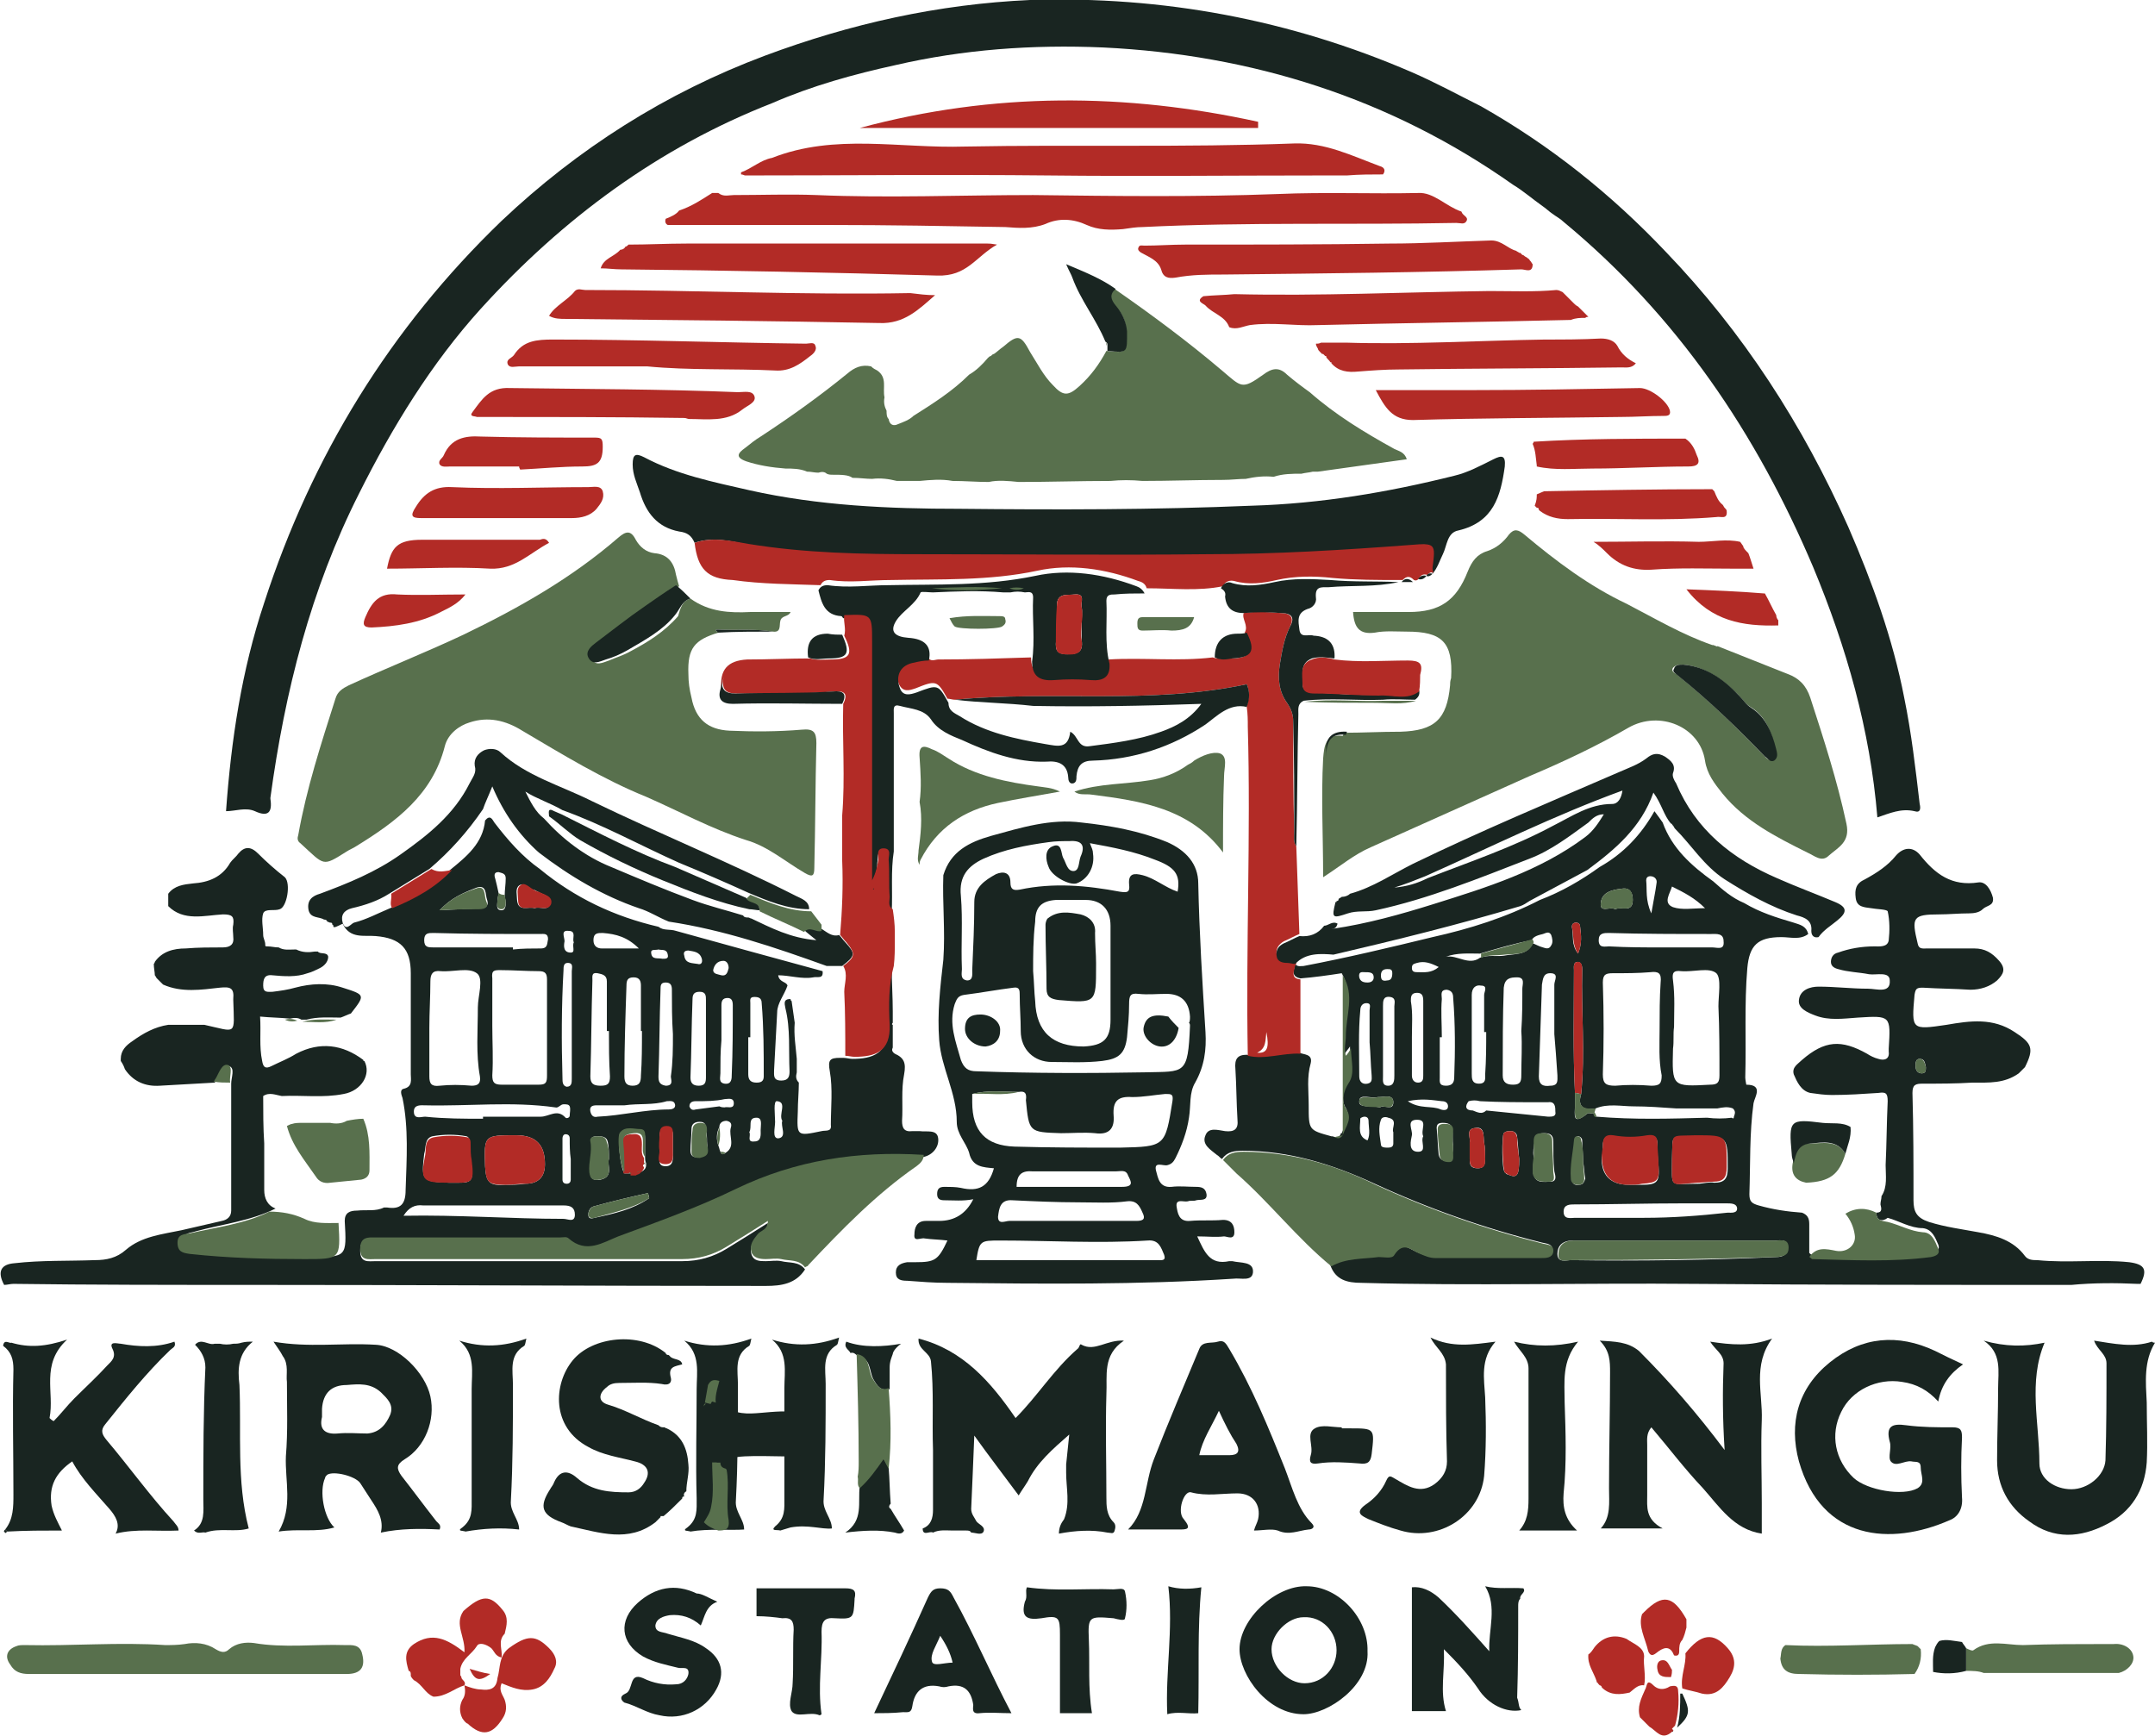 <?xml version="1.0" encoding="utf-8"?>
<!-- Generator: Adobe Illustrator 28.2.0, SVG Export Plug-In . SVG Version: 6.00 Build 0)  -->
<svg version="1.1" id="_レイヤー_2" xmlns="http://www.w3.org/2000/svg" xmlns:xlink="http://www.w3.org/1999/xlink" x="0px"
	 y="0px" viewBox="0 0 208.8 168.2" style="enable-background:new 0 0 208.8 168.2;" xml:space="preserve">
<style type="text/css">
	.st0{fill:#192521;}
	.st1{fill:#58704D;}
	.st2{fill:#B22B26;}
</style>
<path class="st0" d="M66.9,148.4c-0.2-0.1-0.9,0-0.3-0.4c1-0.8,0.9-1.7,0.9-2.8c-0.1-3.5,0-7.1,0-10.6c0-1.6,0.4-3.4-1.2-4.7
	c2.2,0.7,4.3,0.6,6.5-0.2c-0.1,0.4-0.1,0.6-0.2,0.7c-1.5,0.9-1.1,2.4-1.1,3.8c0,3.8,0,7.5-0.2,11.2c-0.1,1.1,0.8,1.8,0.8,2.8
	C70.9,148.3,68.6,148.1,66.9,148.4L66.9,148.4z"/>
<g id="_レイヤー_1-2">
	<g>
		<path class="st0" d="M32.3,89.8c0-0.1,0-0.2-0.1-0.2c0-0.2-0.1-0.2-0.2-0.2c-0.1,0-0.2-0.1-0.3-0.1c0-0.1-0.1-0.2-0.3-0.2
			c-0.5-0.3-1.3-0.1-1.5-0.9c-0.2-1,0.4-1.4,1.1-1.6c2.7-1,5.4-2.1,7.8-3.8c2.7-1.9,5.2-3.9,6.7-6.9c0.3-0.6,0.7-1,0.5-1.7
			c-0.1-0.7,0.3-1.2,0.9-1.5c0.5-0.2,1.2-0.2,1.6,0.2c2.5,2.3,5.8,3.2,8.8,4.7c6.6,3.2,13.3,5.9,19.8,9.2c0.6,0.3,1.3,0.5,1.3,1.3
			c-2.1,0-4-0.8-5.9-1.6c-2.2-1-4.5-2-6.7-2.9c-3.8-1.7-7.4-3.7-11.3-5.1c-1.2-0.7-2.5-1.1-3.6-1.8c0.5,1,1,2,1.8,2.6
			c1.8,2,4,3.7,6.5,4.7c2.6,1.1,5.2,2.2,7.9,3.2c1.6,0.6,3.3,1,4.9,1.5c0.1,0.2,0.3,0.2,0.5,0.2c0.1,0,0.2,0.1,0.3,0.1
			c1.9,0.9,3.8,1.9,6.3,2.1c-0.6-0.5-0.9-0.7-1.2-1c0.5-0.5,1.1,0.2,1.7-0.1c0.5,0.3,1,0.8,1.7,0.6c0.2,0.2,0.4,0.5,0.6,0.7
			c1,1.1,1,1.3-0.3,2.3c-0.5,0-1,0-1.5,0c-5-1.8-10-3.5-15.3-4.3c-1-0.4-1.9-1-2.9-1.3c-3.5-1.2-6.7-3.1-9.7-5.4
			c-1.9-1.7-3.4-3.8-4.5-6.4c-0.4,1-0.7,1.6-0.9,2.2c-1.5,2.2-3.2,4.1-5.2,5.8c-1.3,0.8-2.6,1.6-3.9,2.4c-1.1,0.7-2.3,1.1-3.6,1.4
			c-0.8,0.2-1.1,0.7-0.9,1.4c0.3,0.9,0.8,0.1,1.1,0c1.2-0.3,2.3-0.9,3.5-1.4c2.2-0.9,4.1-2,5.8-3.7c1.6-1.3,3.2-2.6,3.4-4.8
			c0.5-0.6,0.7-0.1,0.9,0.2c1.3,1.7,2.7,3.3,4.4,4.5c3.4,2.8,7.2,4.6,11.5,5.6c0.5,0.4,1.1,0.2,1.7,0.4c4.7,1.3,9.4,2.6,14.2,3.9
			c0.1,0.8-0.5,0.5-0.9,0.6c-1.1,0.2-2.3-0.2-3.4-0.2c0.1,0.7,0.8,0.6,0.9,1c-0.3,0.9-1,1.7-1,2.6c-0.1,1.9-0.2,3.7-0.3,5.6
			c0,0.5-0.1,1,0.7,1c0.7,0,0.8-0.4,0.8-0.9c-0.1-2,0.1-4.1-0.4-6.1c-0.1-0.5-0.2-0.9,0.5-0.9l0,0.1l0.1,0.1
			c0.1,0.7,0.2,1.4,0.3,2.1c-0.1,1.2,0.1,2.3,0.2,3.5c0,0.4,0,0.9,0,1.3c-0.1,0.4-0.1,0.7,0.2,1c0,0.9-0.1,1.9-0.1,2.8
			c-0.1,2.4-0.1,2.4,2.3,1.9c0.4-0.1,1,0.1,0.9-0.6c0-1.7,0.2-3.5-0.1-5.2c-0.2-1.1,0-1.3,1-1.3c0.1,0,0.2,0,0.3,0
			c0.3,0,0.6,0.1,0.9,0.1c1.9,0,3.5-0.5,3.4-3.1c-0.1-1.8-0.1-3.8,0.4-5.7c0,1.4,0.1,2.8,0.1,4.2c0,0.4,0,0.7,0,1.1
			c-0.1,0.1-0.1,0.2,0,0.2c0,0.7,0,1.4,0,2.2c-0.1,0.2-0.1,0.4,0.2,0.6c0.9,0.4,1.1,0.9,0.9,2c-0.3,1.5-0.1,3-0.2,4.5
			c0,0.7,0.2,1.1,1,1c0.2,0,0.4,0,0.7,0c0.7,0.1,1.7-0.2,1.8,0.7c0.1,0.8-0.5,1.6-1.4,1.8c-6.3-0.4-12.4,0.6-18.2,3.3
			c-3.7,1.8-7.5,3.2-11.4,4.6c-1.5,0.6-3.2,1.7-4.8,0.2c-0.2-0.1-0.5-0.1-0.8-0.1c-6,0-12,0-17.9,0c-0.8,0-1.5-0.1-1.5,1.1
			c0,1.2,0.8,1,1.5,1c9.9,0,19.8,0,29.7,0c1.6,0,3-0.4,4.3-1.2c1.3-0.8,2.6-1.6,4-2.5c0,0.9-0.7,0.9-1,1.3c-0.4,0.5-0.8,1-0.6,1.7
			c0.2,0.7,0.8,0.7,1.4,0.7c0.5,0,1-0.1,1.5,0c0.8,0.2,1.7,0,2.3,0.8c-0.9,1.4-2.3,1.6-3.8,1.6c-16.8,0-33.5-0.1-50.3-0.1
			c-7.5,0-15.1,0-22.6-0.1c-0.3,0-0.6,0.1-0.9,0.1c-0.7-1.3-0.3-2,1-2.1c2.6-0.3,5.2-0.2,7.8-0.3c1.1,0,2.1-0.2,3-1
			c1.5-1.3,3.5-1.5,5.4-1.9c1.3-0.3,2.6-0.6,3.9-0.9c0.5-0.1,0.9-0.4,0.9-1c0-4.1,0-8.2,0-12.3c0-0.6,0.4-1.5-0.2-1.7
			c-0.6-0.2-0.9,0.8-1.2,1.3c-0.1,0.1-0.1,0.2-0.2,0.3c-1.8,0.1-3.5,0.2-5.3,0.3c-1.4,0.1-2.6-0.4-3.4-1.6c-0.1-0.3-0.2-0.5-0.4-0.8
			c0-0.1,0-0.2,0-0.2c0-0.8,0.5-1.3,1.1-1.7c1.1-0.8,2.2-1.4,3.5-1.6c1.2,0,2.3,0,3.5,0c3.2,0.7,2.9,1.1,2.8-2.4c0,0,0-0.1,0-0.1
			c0.1-1.1-0.3-1.2-1.3-1.1c-1.8,0.2-3.7,0.5-5.5-0.3c-0.2-0.2-0.4-0.4-0.6-0.6c-0.1-0.1-0.1-0.2-0.2-0.3l0,0c0-0.3-0.1-0.7-0.1-1.1
			c0.1-0.1,0.1-0.2,0.1-0.2c0.7-1,1.8-1.3,3-1.3c1.2-0.1,2.4-0.1,3.6-0.1c0.7,0,1.1-0.3,1-1c0-0.4-0.1-0.8,0-1.2c0.1-0.8-0.1-1-1-1
			c-1.8,0.1-3.8,0.7-5.3-0.8c0-0.4,0-0.8,0-1.2c0.6-0.8,1.5-0.9,2.4-1c1.5-0.1,2.8-0.6,3.6-2c0.2-0.3,0.6-0.6,0.8-0.9
			c0.6-0.7,1.2-0.7,1.9,0c0.8,0.8,1.7,1.6,2.6,2.3c0.6,0.6,0.2,2.9-0.5,3.1c-0.5,0.2-1.4-0.1-1.6,0.4c-0.2,0.6,0,1.4,0,2.1
			c0,0.3,0.2,0.6,0.2,0.9c0,0.2,0,0.2,0.2,0.2c0.4,0,0.7,0.1,1.1,0.1c0.5,0.3,1,0.2,1.6,0.2l0.1,0c0.6,0.3,1.2,0.3,1.8,0.2
			c0.1,0,0.2,0,0.3,0c0.2,0.3,0.9,0,1,0.5c0,0.5-0.4,0.9-0.8,1.1c-0.4,0.2-0.8,0.4-1.2,0.5c-1.1,0.4-2.3,0.3-3.4,0.2
			c-0.8-0.1-0.9,0.4-0.9,1c0,0.7,0.4,0.6,0.9,0.6c0.8-0.1,1.5-0.2,2.2-0.4c1.5-0.4,3.1-0.5,4.6,0c2.2,0.7,2.2,0.7,0.8,2.5
			c-0.3,0.1-0.7,0.3-1,0.4c-1.1,0-2.2-0.1-3.3,0.2c-0.2,0-0.3,0-0.5,0c-0.3-0.2-0.7-0.2-1.1-0.1c-1-0.1-1.9-0.1-2.9-0.2
			c0.1,1.5-0.1,2.9,0.2,4.3c0.1,0.6,0.3,0.8,0.9,0.5c0.8-0.4,1.6-0.7,2.4-1.2c2.3-1.2,4.5-0.9,6.5,0.6c0,0.1,0,0.1,0.1,0.1
			c0.7,1.3-0.3,2.9-2,3.2c-2,0.4-4,0.1-6,0.2c-0.6-0.1-1.2-0.4-1.8,0c0,1.5,0,3.1,0.1,4.6c0,1.5,0,3,0,4.5c0,0.8,0.3,1.5,1.1,1.8
			c-2.4,1.2-5.1,1.5-7.7,2.2c-0.6,0.2-1.2,0.1-1.2,0.9c0,0.8,0.5,1,1.2,1.1c3.7,0.4,7.4,0.5,11.1,0.5c3.5,0,3.5,0,3.3-3.5
			c0-0.8,0.5-1,1.2-1c0.9-0.1,1.8,0.1,2.6-0.3c0.1,0,0.2,0,0.3,0c1.3,0.2,1.8-0.3,1.8-1.7c0.1-3,0.3-6-0.3-8.9
			c-0.1-0.3-0.3-0.8,0.1-0.9c0.9-0.2,0.7-0.9,0.7-1.4c0-3.2,0-6.5,0-9.8c0-2.4-1-3.4-3.4-3.6c-1.1-0.1-2.5,0.3-3.2-1.2
			C32.6,89.8,32.4,89.9,32.3,89.8L32.3,89.8z M48.3,86.5c0,0.3-0.1,0.5-0.1,0.8c0,0.3-0.2,0.9,0.4,0.9c0.4,0,0.4-0.5,0.4-0.8
			c0-0.2-0.1-0.4-0.1-0.6c0-0.6,0.1-1.1,0.1-1.7c0-0.5-0.4-0.5-0.7-0.6c-0.5,0-0.4,0.4-0.3,0.7C48.1,85.6,48.2,86,48.3,86.5
			L48.3,86.5z M69.8,111.6c0.1,0.3,0.3,0.3,0.5,0.1c1-0.6,0.3-1.6,0.5-2.4c0.1-0.3,0.1-0.6-0.4-0.7c-0.4,0-0.7,0.2-0.7,0.6
			c-0.3,0.6-0.3,1.2-0.1,1.8C69.7,111.2,69.7,111.4,69.8,111.6L69.8,111.6z M62.5,112.1c0-0.6,0-1.2,0-1.7c0-0.4,0-0.9-0.5-0.9
			c-0.6,0-1.4-0.2-1.9,0.3c-0.3,0.4,0,3.4,0.4,3.9c0.2,0,0.3,0,0.5,0c0.1,0,0.2,0,0.3,0l0.5,0c0.1-0.1,0.3-0.1,0.4-0.2
			c0.2-0.1,0.4-0.3,0.4-0.6c0-0.1,0-0.2,0-0.2C62.5,112.5,62.5,112.3,62.5,112.1L62.5,112.1z M47.7,99.4
			C47.7,99.4,47.7,99.4,47.7,99.4c0,1.6,0.1,3.2,0,4.8c0,0.7,0.2,0.9,0.9,0.9c1.2,0,2.4,0,3.6,0c0.7,0,0.8-0.2,0.8-0.9
			C53,101.1,53,98,53,94.9c0-0.6-0.2-0.8-0.8-0.8c-1.2,0-2.5-0.1-3.7-0.1c-0.6,0-0.9,0-0.8,0.8C47.7,96.3,47.7,97.9,47.7,99.4
			L47.7,99.4z M41.6,99.6C41.6,99.6,41.6,99.6,41.6,99.6c0,1.6,0,3.1,0,4.7c0,0.7,0.2,1,1,0.9c1-0.1,2-0.1,3.1,0
			c0.6,0,0.9-0.2,0.8-0.9c-0.4-2.2-0.2-4.4-0.2-6.7c0-1.1,0.6-2.8-0.1-3.3c-0.8-0.6-2.3-0.1-3.5-0.2c-0.8-0.1-1,0.3-1,1
			C41.7,96.6,41.6,98.1,41.6,99.6L41.6,99.6z M50,110c-3.1,0-3.1,0-3,3c0.1,1.6,0.4,1.9,2,1.8c0.6,0,1.2,0,1.9-0.1
			c1.3,0,1.9-0.7,1.9-1.9C52.8,110.9,51.9,110,50,110z M43.5,114.6c2.2,0,2.5,0.2,2.1-2.3c-0.1-0.5,0-1-0.1-1.5c0-0.3,0-0.6-0.3-0.7
			c-1.1-0.2-2.2-0.2-3.3,0c-0.8,0.2-0.6,1.1-0.8,1.7C40.8,114.4,40.9,114.5,43.5,114.6L43.5,114.6z M46.8,108.4c0-0.1,0-0.1,0-0.2
			c1.9,0,3.8,0,5.6,0c0.8,0,1.6-0.8,2.4,0.1c0.1,0.1,0.4,0,0.4-0.2c0-0.3,0.1-0.6,0-0.9c-0.1-0.2-0.3-0.2-0.6-0.2
			c-0.3,0-0.5,0.4-0.8,0.3c-4.2-0.6-8.4-0.1-12.6-0.2c-0.4,0-1.1-0.1-1.1,0.6c0,0.8,0.7,0.5,1.1,0.5C43.1,108.4,45,108.4,46.8,108.4
			L46.8,108.4z M39.1,117.8c5.3-0.1,10.4,0.3,15.5,0.3c0.4,0,1.1,0.4,1.1-0.4c0-0.7-0.4-0.9-1.1-0.9c-4.5,0-9.1,0-13.6,0
			C40.2,116.7,39.6,117,39.1,117.8L39.1,117.8z M49.7,91.8c0,0.1,0,0.1,0,0.2c0.9-0.1,1.8-0.1,2.7-0.1c0.7,0,0.6-0.5,0.7-0.9
			c0-0.6-0.4-0.5-0.8-0.5c-3.4,0-6.9,0-10.3-0.1c-0.5,0-0.9,0-0.9,0.7c0,0.7,0.4,0.7,0.9,0.7C44.5,91.8,47.1,91.8,49.7,91.8
			L49.7,91.8z M59,99.9c-0.1,0-0.2,0-0.2,0c0-1.6,0-3.2,0-4.8c0-0.6-0.4-0.7-0.9-0.8c-0.6-0.1-0.5,0.3-0.5,0.7
			c-0.1,3.1-0.1,6.2-0.2,9.3c0,0.7,0.3,0.9,1,0.9c0.7,0,0.9-0.2,0.9-0.9C59,102.8,59,101.3,59,99.9L59,99.9z M62.2,99.9
			c0,0-0.1,0-0.1,0c0-1.5,0-2.9,0-4.4c0-0.4-0.1-0.8-0.7-0.8c-0.6,0-0.7,0.3-0.7,0.8c-0.1,2.9-0.2,5.9-0.2,8.8
			c0,0.6,0.2,0.9,0.8,0.9c0.7,0,0.8-0.4,0.8-1C62.2,102.8,62.2,101.4,62.2,99.9L62.2,99.9z M55.4,99.2L55.4,99.2c0-1.7,0-3.4,0-5.1
			c0-0.3,0.2-0.8-0.4-0.8c-0.4,0-0.4,0.4-0.4,0.7c-0.2,3.5-0.2,7-0.1,10.5c0,0.3,0,0.7,0.4,0.8c0.5,0,0.5-0.4,0.5-0.8
			C55.4,102.8,55.4,101,55.4,99.2L55.4,99.2z M68.4,100.6L68.4,100.6c0-1.2,0-2.5,0-3.7c0-0.4,0-0.8-0.6-0.8c-0.5,0-0.7,0.2-0.7,0.7
			c-0.1,2.5-0.1,5.1-0.2,7.6c0,0.5,0.2,0.8,0.8,0.8c0.6,0,0.7-0.3,0.7-0.8C68.4,103.1,68.4,101.8,68.4,100.6z M65.2,100.2
			L65.2,100.2c-0.1-1.4-0.1-2.9-0.1-4.3c0-0.4-0.1-0.7-0.6-0.7c-0.5,0-0.5,0.3-0.5,0.7c-0.1,2.8-0.1,5.6-0.2,8.4
			c0,0.5,0.1,0.8,0.7,0.9c0.8,0,0.5-0.6,0.5-0.9C65.2,102.9,65.2,101.6,65.2,100.2L65.2,100.2z M72.7,100.5c-0.1,0-0.2,0-0.2,0
			c0,1.2,0,2.4,0,3.6c0,0.6,0.3,0.8,0.8,0.8c0.4,0,0.7-0.1,0.7-0.6c0-2.4,0-4.7-0.2-7.1c0-0.5-0.3-0.6-0.7-0.6
			c-0.5,0-0.4,0.3-0.4,0.6C72.7,98.3,72.7,99.4,72.7,100.5L72.7,100.5z M69.9,100.8C69.9,100.8,69.9,100.8,69.9,100.8
			c-0.1,1.1-0.1,2.1-0.1,3.2c0,0.4-0.2,0.9,0.4,1c0.7,0.1,0.7-0.5,0.7-0.9c0.1-2.2,0.1-4.5,0.1-6.7c0-0.4-0.1-0.7-0.5-0.7
			c-0.5,0-0.6,0.3-0.6,0.7C69.9,98.4,69.9,99.6,69.9,100.8L69.9,100.8z M59,112.3c0-0.6,0-1.1-0.1-1.6c-0.1-0.6-0.6-0.6-1-0.6
			c-0.3,0-0.7,0-0.6,0.5c0.2,1-0.2,2-0.1,3c0,0.7,0.4,0.8,1,0.7C59.5,114,58.8,112.9,59,112.3z M60.5,107.1c-0.9,0-1.8,0-2.7,0
			c-0.4,0-0.7,0.1-0.6,0.6c0.1,0.4,0.3,0.6,0.7,0.5c2.3-0.1,4.6-0.7,6.9-0.7c0.3,0,0.7-0.1,0.6-0.5c-0.1-0.4-0.5-0.3-0.8-0.3
			C63.3,107.1,61.9,106.9,60.5,107.1L60.5,107.1z M62.9,116.1c0-0.2-0.1-0.3-0.1-0.5c-1.8,0.4-3.5,0.8-5.3,1.3
			c-0.3,0.1-0.5,0.4-0.5,0.8c0,0.4,0.3,0.4,0.6,0.3C59.5,117.6,61.3,117.2,62.9,116.1L62.9,116.1z M42.6,88.2
			c1.5-0.1,2.7-0.1,3.9-0.2c0.5,0,0.9-0.2,0.7-0.8c-0.2-0.5,0-1.5-1-1.2C44.9,86.5,43.7,87,42.6,88.2z M61.9,91.9
			c-1.1-1.1-2.2-1.4-3.5-1.5c-0.5,0-0.9,0-0.9,0.7c0,0.6,0.4,0.8,0.8,0.8C59.4,91.9,60.5,91.9,61.9,91.9L61.9,91.9z M51.8,88
			c0.5-0.2,1.3,0.3,1.5-0.4c0.2-0.8-0.7-0.9-1.2-1.2c-0.2-0.1-0.3-0.2-0.5-0.2c-0.4-0.2-0.9-0.7-1.3-0.4c-0.4,0.3-0.2,0.9-0.2,1.4
			C50.2,88.4,51.2,87.8,51.8,88L51.8,88z M65.2,111C65.2,111,65.2,111,65.2,111c0-0.3,0-0.6,0-0.9c0-0.4,0-0.8-0.6-0.8
			s-0.7,0.4-0.7,0.9c0,0.5,0,1,0,1.5c0.1,0.5-0.3,1.3,0.6,1.3c0.8,0,0.7-0.8,0.7-1.3C65.2,111.3,65.2,111.2,65.2,111z M68.5,110.6
			c0-0.4,0-0.7-0.1-1.1c0-0.4,0-0.8-0.6-0.8c-0.5,0-0.8,0.2-0.8,0.7c0,0.7-0.1,1.4-0.1,2.1c0,0.5,0.3,0.7,0.8,0.6
			c0.4,0,0.8-0.2,0.8-0.7C68.6,111.2,68.5,110.9,68.5,110.6L68.5,110.6z M69.7,107.2C69.7,107.2,69.7,107.2,69.7,107.2
			c0.2,0.1,0.4,0.1,0.5,0.1c0.3-0.1,0.9,0.2,0.9-0.4c0-0.6-0.6-0.4-0.9-0.4c-0.9,0.2-1.8,0.2-2.8,0.2c-0.3,0-0.6,0.1-0.6,0.5
			c0.1,0.3,0.3,0.4,0.6,0.3C68.2,107.4,68.9,107.3,69.7,107.2L69.7,107.2z M55.3,112.3C55.3,112.3,55.2,112.3,55.3,112.3
			c-0.1-0.7-0.1-1.3-0.1-2c0-0.3-0.2-0.4-0.4-0.4c-0.2,0-0.3,0.2-0.3,0.4c0,1.3,0,2.7,0,4c0,0.3,0.2,0.4,0.4,0.4
			c0.3,0,0.4-0.2,0.4-0.4C55.3,113.7,55.3,113,55.3,112.3L55.3,112.3z M75.8,108.6c-0.4-0.6,0.5-1.8-0.5-1.9c-0.4-0.1-0.2,1.3-0.2,2
			c0,0.6-0.3,1.6,0.3,1.6C76.3,110.2,75.6,109.1,75.8,108.6L75.8,108.6z M72.6,109.7c0.2,0.3-0.3,1,0.5,0.9c0.7,0,0.6-0.7,0.6-1.1
			c0-0.5,0.2-1.2-0.4-1.2C72.4,108.3,72.9,109.2,72.6,109.7L72.6,109.7z M55.6,91.3c-0.2-0.3,0.3-1.1-0.5-1.1
			c-0.8-0.1-0.4,0.6-0.4,1c-0.1,0.5-0.1,1.1,0.6,1.1C55.8,92.3,55.4,91.7,55.6,91.3L55.6,91.3z M68,92.9c-0.2-0.7-0.8-0.7-1.3-0.8
			c-0.4,0-0.5,0.2-0.4,0.5c0.1,0.8,0.8,0.7,1.3,0.8C67.9,93.5,68.1,93.3,68,92.9L68,92.9z M70.6,93.8c0-0.4-0.2-0.7-0.5-0.7
			c-0.6,0-0.9,0.4-1,0.9c0,0.4,0.5,0.4,0.8,0.5C70.4,94.6,70.5,94.2,70.6,93.8L70.6,93.8z M63.8,92c-0.3,0.1-0.8-0.1-0.7,0.4
			c0.1,0.6,0.6,0.4,1.1,0.5c0.3,0,0.6,0,0.5-0.4C64.6,91.9,64.1,92.1,63.8,92z"/>
		<path class="st0" d="M181.8,117.5c0.6,0,0.5-0.4,0.4-0.8c0-0.3,0.1-0.5,0.1-0.8c0.6-0.9,0.4-2,0.4-3c0.1-2.1,0.1-4.1,0.2-6.2
			c0-0.8-0.2-0.9-0.9-0.8c-1.5,0.1-3,0.2-4.5,0.2c-0.7,0-1.4-0.1-2.1-0.2c-0.9-0.2-1.3-1.1-1.6-1.8c-0.2-0.7,0.4-1,0.8-1.4
			c2.2-1.9,3.8-2,6.3-0.6c0.3,0.2,0.7,0.4,1.1,0.5c0.6,0.2,1.1,0,1-0.7c0-0.1,0-0.2,0-0.3c0.2-3.2,0.2-3.2-3-3
			c-1.4,0.1-2.8,0.3-4.1-0.2c-0.8-0.3-1.7-0.7-1.6-1.5c0.1-1,1.1-1.3,1.9-1.3c1.6,0,3.2,0.2,4.8,0.2c0.8,0,2.2,0.5,2.1-0.8
			c0-0.9-1.3-0.5-2-0.6c-1-0.2-2-0.2-3-0.5c-0.4-0.1-0.7-0.3-0.7-0.7c0-0.4,0.2-0.8,0.7-0.9c1.1-0.4,2.3-0.6,3.5-0.6
			c0.5,0,1.3,0.1,1.4-0.6c0.1-0.9,0.1-1.9-0.1-2.8c-0.1-0.2-1.1-0.2-1.6-0.3c-0.7-0.1-1.4-0.1-1.5-1c-0.1-0.8,0-1.4,0.9-1.8
			c1.1-0.6,2.2-1.3,3-2.3c0.7-0.8,1.6-0.9,2.3-0.1c1.5,1.9,3.1,3.1,5.7,2.7c0.7-0.1,1.2,0.7,1.4,1.5c0.1,0.8-0.6,0.7-1,1.1
			c-0.3,0.3-0.8,0.4-1.3,0.4c-1,0-2,0.1-2.9,0.1c-2.6,0-2.7,0.3-2.1,2.8c0.1,0.6,0.5,0.5,0.9,0.5c1.5,0,3,0,4.6,0
			c1,0,1.7,0.4,2.4,1.2c0.7,0.8,0.4,1.3-0.2,1.9c-0.7,0.6-1.6,0.9-2.6,0.9c-1.5-0.1-3-0.1-4.6-0.2c-0.6,0-0.7,0.1-0.8,0.7
			c-0.3,3.4-0.3,3.4,3.1,2.9c2.3-0.4,4.5-0.7,6.6,0.7c1.7,1.1,1.9,1.6,1,3.4l0,0c-0.1,0.1-0.2,0.2-0.3,0.3l0,0
			c-0.1,0.1-0.2,0.2-0.3,0.3c-1.4,1-2.9,0.9-4.5,0.9c-1.6,0.1-3.2,0.1-4.8,0.1c-0.7,0-1,0.1-1,0.9c0.1,3.5,0.1,6.9,0.1,10.4
			c0,1.1,0.3,1.7,1.5,2.1c1.6,0.5,3.2,0.7,4.8,1c1.7,0.3,3.4,0.8,4.5,2.3c0.3,0.4,0.8,0.4,1.2,0.4c3,0.3,6-0.1,8.9,0.2
			c1.5,0.2,1.8,0.7,1.1,2.1c-0.1,0-0.2,0-0.3,0c-2.1-0.1-4.3-0.1-6.4,0.1c-12.1,0-24.3,0-36.4-0.1c-10.8-0.1-21.6,0.2-32.4-0.1
			c-1.4,0-2.5-0.3-3-1.7c1.5-0.8,3.1-0.7,4.6-0.9c0.5-0.1,1.3,0.2,1.5-0.2c0.8-1.4,1.6-0.4,2.5-0.1c0.5,0.2,1,0.4,1.5,0.4
			c3.4,0,6.8,0,10.2,0c0.5,0,1.1,0.1,1.2-0.6c0.1-0.7-0.6-0.7-1-0.8c-5.6-1.4-11-3.3-16.2-5.7c-4.1-1.9-8.3-3.2-12.8-3.2
			c-0.8,0-1.5,0.1-2,0.8c-0.2-0.1-0.3-0.3-0.5-0.4c-0.6-0.5-1.5-1-1.1-1.9c0.3-0.8,1.2-0.5,1.9-0.4c0.9,0.1,1.3-0.2,1.2-1.1
			c-0.1-1.6-0.1-3.3-0.2-4.9c-0.1-1,0.2-1.4,1.1-1.4c1.7,0.4,3.4-0.2,5.1-0.2c0.4,0.2,1.3,0.1,1.1,1c-0.4,1.4-0.2,2.7-0.2,4.1
			c0,2.4,0,2.4,2.2,3c0,0,0.1,0,0.1,0c0.3,0.1,0.6,0.2,0.8-0.2c0-0.1,0-0.1,0.1-0.1c0.3-0.8,1-1.5,0.3-2.6c-0.3-0.6-0.2-1.6,0.3-2.5
			c0.6-0.9,0.2-2.1,0.2-3.3c-0.2,0.3-0.4,0.5-0.5,0.7c-0.2-0.7,0-1.3,0-1.9c-0.1-2,0.8-4-0.3-5.9c-1.3,0.2-2.7,0.4-4,0.5
			c-1-0.2-0.6-0.9-0.5-1.4c0.2,0.3,0.5,0.2,0.8,0.2c4.2-0.8,8.4-1.8,12.5-2.8c3.6-0.8,7.1-1.9,10.4-3.6c2.1-0.8,4-1.9,5.8-3.2
			c2.3-1.3,4-3.1,5.3-5.4c0.3,0.4,0.6,0.8,0.8,1.1c0.9,2.5,2.8,4.2,4.9,5.7c0.9,0.8,1.8,1.6,3,2.1c1.5,0.9,3.1,1.4,4.8,1.9
			c0.6,0.2,1.2,0.3,1.4,1.1c-0.8,0.6-1.7,0.3-2.6,0.3c-2.3,0-3.1,0.8-3.3,3c-0.3,3.5-0.1,7.1-0.2,10.6c0,0.2,0.1,0.7,0.1,0.7
			c1.7,0,0.8,1.2,0.7,1.8c-0.4,2.9-0.3,5.9-0.4,8.8c0,0.7,0.2,0.9,0.9,1.1c1.4,0.4,2.8,0.6,4.2,0.7c0.5,0.2,0.7,0.5,0.7,1.1
			c0,0.9,0,1.9,0,2.8c0.1,0.1,0.2,0.2,0.3,0.2c3.8,0.1,7.6,0.3,11.5-0.2c0.5-0.1,0.9-0.3,0.7-0.8c-0.3-0.7-0.6-1.5-1.5-1.6
			c-1.2,0-2.3-0.7-3.4-1C182.4,118.4,181.8,118.3,181.8,117.5L181.8,117.5z M144,107.6L144,107.6c2,0.2,4,0.4,6,0.6
			c0.4,0,0.8,0,0.7-0.5c0-0.4,0-1-0.7-0.9c-0.3,0-0.6,0-0.9,0c-1.9,0-3.8,0-5.7-0.1c-0.4-0.1-0.7-0.1-1.1,0
			c-0.4,0.5-0.3,0.9,0.4,0.9C143.2,107.8,143.6,108,144,107.6L144,107.6z M154.4,107.9c0.1,0.2,0.1,0.3,0.3,0.3
			c3.6,0.3,7.1,0.2,10.7,0.1c0.8,0.1,1.6,0.1,2.4,0c0.1,0.1,0.2,0.1,0.2-0.1c0.1-0.3,0.2-0.5-0.1-0.8c-0.5-0.2-1-0.1-1.5,0h-1.3
			c-0.1,0-0.2,0-0.3,0l-2.4,0c-1.4-0.1-2.8-0.2-4.1-0.2c-1.2,0-2.5-0.3-3.7,0.2c-1.1,0.2-1.8-0.1-1.4-1.4c0.4-4,0-8,0.1-12
			c0-0.3,0-0.7-0.4-0.8c-0.5,0-0.4,0.5-0.4,0.8c0,4-0.1,7.9,0.1,11.9c0,0.4,0,0.8,0,1.2c0,0.9-0.3,2,1.2,0.8
			C153.9,107.8,154.2,107.9,154.4,107.9L154.4,107.9z M143.4,92.4c-1.1,0-2.2-0.1-3.3,0.3c1.1-0.2,2.2,0.9,3.3,0.1
			c0.8-0.3,1.6-0.1,2.3-0.2c1-0.2,2.3,0,2.8-1.2c0.3,0.1,0.6,0.3,1,0.4c0.3,0.1,0.6,0.2,0.8-0.2c0.2-0.3,0.1-0.7,0-1
			c-0.2-0.4-0.5-0.2-0.8-0.1c-0.4,0.1-0.9,0.2-1.1,0.6C146.8,91.4,145.1,91.9,143.4,92.4L143.4,92.4z M160.8,99.7
			C160.8,99.7,160.8,99.7,160.8,99.7c0-1.5,0-3,0.1-4.5c0.1-0.9-0.2-1.1-1-1c-1.2,0.1-2.4,0.1-3.6,0.1c-0.7,0-1,0.1-1,0.9
			c0.1,3,0.1,6,0,8.9c0,0.9,0.3,1.1,1.2,1.1c1.1-0.1,2.3-0.1,3.5,0c0.8,0,1-0.2,1-1C160.7,102.7,160.8,101.2,160.8,99.7L160.8,99.7z
			 M162.2,99.5C162.2,99.5,162.2,99.5,162.2,99.5c-0.1,0.7,0,1.4-0.1,2.1c-0.1,3.7-0.1,3.7,3.6,3.5c0.7,0,0.9-0.2,0.9-0.9
			c0-2.2,0-4.5-0.1-6.7c0-1.1,0.3-2.7-0.2-3.2c-0.7-0.6-2.2-0.1-3.4-0.2c-0.8-0.1-0.9,0.2-0.8,0.9C162.3,96.6,162.2,98,162.2,99.5
			L162.2,99.5z M162.2,120.2L162.2,120.2c-3.3,0-6.5,0-9.8,0c-1,0-1.5,0.5-1.5,1.3c0,0.9,0.9,0.6,1.3,0.6c6.6,0.1,13.3,0,19.9-0.3
			c0.6,0,1.1-0.2,1.1-0.9c0-0.9-0.7-0.7-1.2-0.7C168.8,120.2,165.5,120.2,162.2,120.2L162.2,120.2z M162,112.3
			c0,2.9-0.3,2.4,2.5,2.4c0.5,0,1.1-0.2,1.6-0.1c1,0,1.3-0.4,1.3-1.4c0-3.1,0-3.1-3-3.1C161.7,110.1,162.1,109.8,162,112.3
			L162,112.3z M157.8,114.8c0.4,0,0.9,0,1.3,0c1.5,0,1.7-0.3,1.6-1.8c-0.1-0.7-0.1-1.4-0.1-2.1c0-0.7-0.3-0.9-1-0.8
			c-1.1,0.2-2.2,0.2-3.3,0c-0.7-0.1-1,0.2-1,0.9c0,0.3,0,0.7-0.1,1.1C155.1,113.8,156,114.8,157.8,114.8L157.8,114.8z M159.3,118
			c2.7,0,5.4-0.2,8.1-0.5c0.3,0,1,0.1,0.9-0.5c-0.1-0.4-0.6-0.4-1-0.4c-1.4,0-2.9,0-4.3,0c-3.5,0-6.9,0.1-10.4,0.1
			c-0.5,0-1.1,0-1.1,0.7c0,0.8,0.7,0.6,1.1,0.6C154.9,118,157.1,118,159.3,118z M147.4,99.9C147.4,99.9,147.5,99.9,147.4,99.9
			c0.1-1.4,0.1-2.8,0.1-4.1c0-0.4,0.3-1.1-0.5-1.1c-0.7,0-1.2,0.1-1.3,1c-0.1,2.8-0.1,5.7-0.1,8.5c0,0.7,0.4,0.9,1,0.9
			c0.7,0,0.8-0.3,0.8-0.9C147.4,102.7,147.5,101.3,147.4,99.9L147.4,99.9z M150.6,100.2c0-1.9,0-3.4,0-4.8c0-0.4,0.5-1.1-0.4-1.1
			c-0.7,0-0.7,0.6-0.8,1.1c-0.1,3-0.2,6-0.3,8.9c0,0.8,0.4,1,1.1,0.9c0.8,0,0.7-0.5,0.7-1C150.8,102.7,150.7,101.3,150.6,100.2
			L150.6,100.2z M161,91.8L161,91.8c1.6,0,3.3,0,4.9,0c0.5,0,1.2,0.3,1.1-0.6c0-0.8-0.7-0.7-1.2-0.7c-3.3,0-6.6,0-9.9-0.1
			c-0.5,0-1,0-1,0.7c0,0.8,0.6,0.6,1,0.6C157.7,91.8,159.3,91.8,161,91.8L161,91.8z M139.7,100.5c-0.1,0-0.1,0-0.2,0
			c0,1.3,0,2.6,0,3.9c0,0.4-0.1,0.8,0.6,0.8c0.6,0,0.8-0.3,0.8-0.8c0.1-2.6,0.1-5.2-0.1-7.7c0-0.4-0.1-0.7-0.6-0.8
			c-0.7,0-0.5,0.5-0.5,0.9C139.6,98,139.7,99.2,139.7,100.5L139.7,100.5z M144,100c-0.1,0-0.1,0-0.2,0c0-1.2,0-2.4,0-3.6
			c0-0.3,0.4-0.9-0.3-0.9c-0.5-0.1-0.9,0.2-0.9,0.9c0,2.5,0,5.1,0,7.6c0,0.5,0,1,0.7,1c0.7,0,0.6-0.5,0.6-0.9
			C144,102.7,144,101.3,144,100L144,100z M136.8,100.5L136.8,100.5c0,1.2,0,2.5,0,3.7c0,0.4,0.2,0.7,0.6,0.7c0.5,0,0.5-0.4,0.5-0.7
			c0-2.4,0-4.8,0-7.2c0-0.5-0.1-0.8-0.6-0.8c-0.6,0-0.6,0.4-0.6,0.8C136.9,98.2,136.8,99.3,136.8,100.5L136.8,100.5z M135.1,100.8
			L135.1,100.8c0-1.1,0-2.2,0-3.3c0-0.3,0.2-0.8-0.4-0.9c-0.7-0.1-0.7,0.4-0.7,0.9c0,2.3,0,4.5,0,6.8c0,0.4-0.1,0.9,0.5,0.9
			c0.6,0,0.6-0.6,0.6-1C135.1,103.1,135.1,101.9,135.1,100.8z M148.6,112.1L148.6,112.1c0,0.5-0.1,1.1,0,1.6c0.1,1,1,0.8,1.6,0.8
			c0.7,0,0.5-0.6,0.4-1c-0.1-1-0.1-2-0.1-2.9c0-0.7-0.4-0.8-0.9-0.8c-0.6,0-0.9,0.2-0.9,0.8C148.6,111.1,148.5,111.6,148.6,112.1
			L148.6,112.1z M132.7,101C132.7,101,132.7,101,132.7,101c0-1,0-2,0-3.1c0-0.3,0.2-0.7-0.3-0.7c-0.4,0-0.6,0.3-0.6,0.7
			c-0.2,2.1-0.1,4.2-0.1,6.4c0,0.5,0.3,0.8,0.8,0.7c0.5-0.1,0.4-0.5,0.4-0.8C132.8,103.1,132.8,102.1,132.7,101L132.7,101z
			 M147.2,112.3c-0.1-0.7-0.1-1.4-0.2-2.1c0-0.3-0.2-0.6-0.6-0.6c-0.3,0-0.5,0-0.7,0.2c-0.2,0.3-0.2,3.5,0.1,3.8
			c0.1,0.1,0.2,0.2,0.3,0.2C147,114.2,147.2,113.9,147.2,112.3L147.2,112.3z M142.4,111.2L142.4,111.2c0,0.4,0,0.7,0,1.1
			c0,0.6,0.1,0.9,0.8,0.9c0.6,0,0.7-0.4,0.7-0.9c0-0.5,0-1.1-0.1-1.6c-0.1-0.6,0.1-1.6-0.9-1.4c-0.9,0.1-0.4,0.9-0.5,1.4
			C142.4,110.8,142.4,111,142.4,111.2L142.4,111.2z M156.5,88.1c0.6-0.3,1.7,0.4,1.7-0.9c0-0.6-0.2-1.2-1-1.1
			c-0.9,0.1-2,0.3-2.1,1.4C155,88.5,156,87.8,156.5,88.1L156.5,88.1z M140.8,111C140.8,111,140.8,111,140.8,111
			c-0.1-0.5,0-1.1-0.1-1.6c0-0.5-0.5-0.6-0.9-0.6c-0.4,0-0.6,0.1-0.6,0.5c0.1,0.9,0.1,1.8,0.2,2.6c0.1,0.5,0.5,0.6,0.9,0.6
			c0.5,0,0.4-0.4,0.4-0.8C140.8,111.6,140.8,111.3,140.8,111L140.8,111z M135,109.7c-0.2-0.4,0.5-1.2-0.5-1.4
			c-0.2-0.1-0.6-0.1-0.7,0.2c-0.3,0.8-0.1,1.6,0,2.4c0,0.3,0.4,0.3,0.7,0.3c0.3,0,0.5-0.1,0.5-0.4C135,110.4,135,110.1,135,109.7z
			 M153.4,112.6L153.4,112.6c0-0.7-0.1-1.4-0.1-2.1c0-0.2-0.2-0.4-0.4-0.4c-0.2,0-0.3,0.2-0.3,0.4c-0.1,1.2-0.4,2.5-0.3,3.7
			c0,0.4,0.2,0.7,0.7,0.6c0.4,0,0.5-0.3,0.6-0.6C153.5,113.7,153.5,113.2,153.4,112.6L153.4,112.6z M162,85.9
			c-0.2,0.7-0.9,1.6,0.1,2c0.9,0.3,1.9,0.1,3.1,0.1C164.2,87,163.2,86.5,162,85.9z M137.9,110.1c-0.3-0.6,0.5-1.6-0.6-1.6
			c-1.1,0-0.4,1-0.5,1.5c-0.1,0.5-0.4,1.6,0.6,1.6C138.3,111.6,137.6,110.6,137.9,110.1z M133.7,107.3c0.4-0.3,1.3,0.4,1.3-0.5
			c0-0.8-0.9-0.5-1.4-0.5c0,0-0.1,0-0.1,0c-0.6,0.2-1.8-0.4-1.8,0.4C131.6,107.4,132.9,107.1,133.7,107.3L133.7,107.3z M136.4,106.7
			c1.2,0.8,2.3,0.4,3.2,0.8c0.3,0.1,0.7,0.1,0.7-0.3c0-0.3-0.2-0.5-0.6-0.5C138.8,106.6,137.8,106.4,136.4,106.7L136.4,106.7z
			 M160,88.5c0.2-1.2,0.4-2.1,0.5-2.9c0.1-0.4-0.2-0.7-0.6-0.7c-0.3,0-0.4,0.2-0.4,0.4C159.6,86.2,159.4,87.2,160,88.5L160,88.5z
			 M132.5,110.5c0.3-0.6,0.1-1.3,0.1-1.9c0-0.2-0.1-0.4-0.4-0.4c-0.1,0-0.4,0.1-0.4,0.2C131.8,109.2,131.5,110.1,132.5,110.5
			L132.5,110.5z M139.4,93.7c-0.8-0.4-1.4-0.6-2.1-0.4c-0.3,0.1-0.5,0.1-0.5,0.5c0,0.4,0.3,0.4,0.6,0.4
			C138,94.2,138.7,94.3,139.4,93.7L139.4,93.7z M152.9,92.4c0.4-1,0.3-1.8,0.2-2.6c0-0.2-0.1-0.4-0.4-0.4c-0.3,0-0.4,0.2-0.4,0.4
			C152.5,90.7,152.2,91.5,152.9,92.4z M186.6,103.4c-0.1-0.4-0.1-0.8-0.6-0.8c-0.4,0-0.4,0.4-0.4,0.7c0,0.4,0.2,0.7,0.6,0.7
			C186.6,104,186.6,103.7,186.6,103.4L186.6,103.4z M132.2,94.2c-0.2,0-0.6-0.1-0.5,0.5c0.1,0.4,0.4,0.5,0.8,0.5
			c0.4,0,0.6-0.2,0.6-0.5C133.1,94.2,132.7,94.2,132.2,94.2z M134.9,94.3c0-0.4-0.2-0.4-0.5-0.4c-0.4,0-0.6,0.2-0.6,0.6
			c0,0.4,0.1,0.6,0.6,0.5C134.8,95,134.9,94.7,134.9,94.3L134.9,94.3z"/>
		<path class="st0" d="M74.8,10c-11,4.3-20.3,11.2-28.2,19.9c-4.8,5.3-8.6,11.5-11.8,17.9c-4.7,9.3-7.2,19.2-8.6,29.5
			c0,0,0,0.1,0,0.1c0.2,1.3-0.2,1.8-1.5,1.2c-0.9-0.4-1.9,0-2.8,0c0.5-6.9,1.5-13.6,3.7-20.2c4.6-14.2,12.2-26.6,23-37
			c7.4-7,15.9-12.4,25.5-16c8.3-3.1,16.8-5,25.7-5.4C112.7-0.4,125,1.9,136.8,7c2.3,1,4.5,2.2,6.7,3.3c6.7,3.8,12.6,8.5,17.9,14.1
			c7.5,7.8,13.3,16.8,17.7,26.7c2.3,5.3,4.3,10.8,5.4,16.5c0.7,3.4,1.1,6.9,1.5,10.3c0.1,0.4,0.1,0.9-0.5,0.7
			c-1.3-0.3-2.4,0.2-3.6,0.6c-0.7-8.5-3-16.5-6.2-24.2c-5.5-13-13.2-24.4-24.2-33.5c-0.3-0.3-0.7-0.5-1.1-0.8l0,0
			c-0.3-0.2-0.6-0.5-0.9-0.7c-1-0.7-1.9-1.5-2.9-2.1c-11.9-8.4-25.3-12.6-39.7-13.3C100,4.3,93.3,4.8,86.8,6.3
			C82.7,7.2,78.7,8.3,74.8,10L74.8,10z"/>
		<path class="st0" d="M27.4,131.4c-0.2-0.4-0.5-0.8-0.9-1.4c3.4,0.6,6.6,0.1,9.9,0.3c2.2,0.1,4.8,2.7,5.3,5
			c0.5,2.3-0.5,4.9-2.5,6.1c-0.8,0.5-0.8,0.9-0.3,1.6c1.1,1.4,2.2,2.9,3.3,4.3c0.2,0.3,0.6,0.4,0.4,0.9c-1.9-0.1-3.8-0.1-5.7,0.3
			c0.3-1.2-0.3-2.2-0.9-3.1c-0.4-0.6-0.7-1.1-1.1-1.7c-0.5-0.7-2.6-1.2-3.2-0.8c-0.1,0.1-0.2,0.2-0.2,0.3c-0.6,1.3-0.1,3.9,0.9,4.8
			c-1.7,0.5-3.5,0.1-5.4,0.4c1.4-2.4,0.6-4.9,0.7-7.3c0.2-2.4,0.1-4.8,0.1-7.2C27.7,133.2,28,132.2,27.4,131.4L27.4,131.4z
			 M31.2,136.5c0,0.3,0,0.5,0,0.8c-0.3,1.2,0.3,1.7,1.5,1.6c1-0.1,2,0,2.9,0c1.2-0.1,1.8-0.9,2.2-1.8c0.4-1-0.3-1.6-0.9-2.2
			c-1-0.9-2.1-0.8-3.3-0.7C32.1,134.2,31.3,135,31.2,136.5L31.2,136.5z"/>
		<path class="st0" d="M1.1,130.1c1.7,0.5,3.3,0.4,5.4-0.3c-2.6,2.4-1.2,5.1-1.7,7.6c0.1,0.1,0.2,0.2,0.4,0.3c0.7-0.7,1.3-1.5,2-2.2
			c1.1-1.1,2.2-2.1,3.2-3.2c0.4-0.4,0.9-0.8,0.5-1.6c-0.4-0.8,0.5-0.5,0.8-0.5c1.7,0.3,3.5,0.4,5.2-0.2c0.2,0.5-0.2,0.6-0.4,0.8
			c-2.3,2.2-4.3,4.7-6.3,7.2c-0.5,0.6-0.3,1,0.1,1.5c2.2,2.6,4.2,5.4,6.5,7.9c0.2,0.3,0.5,0.5,0.5,0.9c-2.1,0.1-4.1-0.2-6.1,0.3
			c0.5-0.9,0-1.7-0.6-2.4c-1.3-1.5-2.7-2.9-3.6-4.6c-1.6,1.1-2.3,2.4-2,4.3c0.2,0.9,0.6,1.6,1,2.4c-1.8,0-3.5,0-5.3,0.1
			c-0.1-0.1-0.1-0.1-0.2-0.2c0.8-1,0.8-2.2,0.8-3.4c0-4.1-0.1-8.1,0-12.1c0-1-0.2-1.7-1-2.3C0.4,129.7,0.9,130.2,1.1,130.1
			L1.1,130.1z"/>
		<path class="st0" d="M208.8,130.1c-1.1,1.8-0.9,3.8-0.8,5.8c0,1.9,0.1,3.9,0,5.8c-0.2,2.7-1.5,4.8-3.9,6c-2.5,1.3-5.1,1.5-7.5-0.3
			c-2-1.4-3.1-3.4-3.1-5.9c0-2.3,0.1-4.6,0.1-7c0-1.6,0.4-3.4-1.4-4.6c2.1,0.6,4,0.6,5.9,0.2c-1.6,3.8-0.5,7.8-0.5,11.7
			c0,1.5,1.5,2.5,3.1,2.5c1.6,0,3.2-1.3,3.3-2.8c0.1-3.1,0.1-6.2,0.1-9.4c0-0.9-0.9-1.3-1.2-2.2c1.9,0.3,3.8,0.7,5.6,0.1
			C208.6,130.1,208.7,130.1,208.8,130.1L208.8,130.1z"/>
		<path class="st1" d="M18.2,162.2c-5.1,0-10.3,0-15.4,0c-0.8,0-1.4-0.2-1.8-0.9c-0.6-0.8-0.3-1.5,0.6-1.8c0.2-0.1,0.5-0.1,0.8-0.1
			c4.6,0.1,9.1-0.3,13.6,0c0.6,0,1.2,0,1.9-0.1c1-0.2,2.1-0.1,3,0.5c0.5,0.3,0.9,0.4,1.3,0c0.7-0.6,1.6-0.7,2.4-0.6
			c2.9,0.5,5.9,0.1,8.8,0.2c0.7,0,1.5-0.1,1.7,0.9c0.3,1.2-0.1,1.9-1.5,1.9C28.5,162.2,23.4,162.2,18.2,162.2
			C18.2,162.2,18.2,162.2,18.2,162.2L18.2,162.2z"/>
		<path class="st0" d="M45.1,148.4c-0.2-0.1-0.9,0-0.3-0.4c1-0.8,0.9-1.7,0.9-2.8c0-3.5,0-7.1,0-10.6c0-1.6,0.4-3.4-1.2-4.7
			c2.2,0.7,4.3,0.6,6.5-0.2c-0.1,0.4-0.1,0.6-0.2,0.7c-1.5,0.9-1.1,2.4-1.1,3.8c0,3.8,0,7.5-0.2,11.2c-0.1,1.1,0.8,1.8,0.8,2.8
			C48.5,148,46.8,148.1,45.1,148.4L45.1,148.4z"/>
		<path class="st0" d="M19.9,148.5c-0.3-0.1-0.7,0.2-1.1-0.2c1.1-0.7,0.9-1.9,0.9-3c0-4.3,0-8.5,0.2-12.8c0-0.9-0.4-1.6-1-2.2
			c0.6-0.7,1.3,0.1,1.9-0.1c0.2,0,0.4,0,0.5,0c0.4,0.1,0.9,0.1,1.3,0c0.3,0,0.5,0,0.8-0.1c0.4-0.1,0.7-0.1,1.1-0.1
			c-1.4,1.1-1.5,2.6-1.3,4.2c0.2,4.6-0.3,9.3,0.9,13.9C22.8,148.5,21.3,148,19.9,148.5L19.9,148.5z"/>
		<path class="st1" d="M204,162.1c-2.1,0-4.1,0-6.2,0c-1.9,0-3.7,0-5.6,0c-0.5-0.2-1.1-0.2-1.7-0.2c0-0.8,0-1.5,0-2.2
			c0.2,0.1,0.6,0.3,0.7,0.2c1.5-1.1,3.2-0.5,4.8-0.5c2.7-0.1,5.4-0.1,8-0.1c0.3,0,0.5,0,0.8,0c0.9-0.1,1.8,0.4,1.9,1.2
			c0.1,0.7-0.6,1.4-1.4,1.6C204.9,162.1,204.4,162.1,204,162.1L204,162.1z"/>
		<path class="st2" d="M44.9,156.1c1.8-1.6,2.6-1.6,3.8-0.1c0.6,0.7,0.4,1.5,0.2,2.3c-0.7,0.7-0.2,1.5-0.3,2.3
			c-0.6-0.1-0.7-0.6-1-0.9c-0.5-0.4-1.2-0.6-1.4-0.2c-0.5,0.8-1.4,1.2-1.6,2.2c0,0.2,0,0.4,0,0.6c0,0.1,0.1,0.1,0.1,0.2
			c0,0.3,0.5,0.4,0.3,0.8l0,0c-1,0.3-1.8,1.1-3,1.1l0,0c-0.8-0.3-1.1-1.2-1.9-1.6v0c-0.1-0.1-0.2-0.2-0.3-0.4c0-0.1,0-0.1,0-0.2
			c0-0.2-0.1-0.3-0.2-0.3c-0.3-1-0.5-1.9,0.5-2.6c1.8-1.2,3.2-0.5,4.9,0.8C45.1,158.6,44,157.4,44.9,156.1L44.9,156.1z"/>
		<path class="st1" d="M172.5,160.7c0.1-0.4,0-1,0.5-1.3c4.1,0.2,8.2-0.1,12.3-0.1c0.2,0.1,0.3,0.1,0.5,0.2c0.1,0.1,0.2,0.2,0.3,0.3
			c0.1,0.9-0.1,1.7-0.6,2.4c-3.7,0.1-7.4,0.1-11.2,0C173.2,162.2,172.6,161.8,172.5,160.7L172.5,160.7z"/>
		<path class="st0" d="M190.5,159.7c0,0.8,0,1.5,0,2.2c-1.1,0.3-2.2,0.3-3.2,0.1c0-0.8-0.1-1.6,0.2-2.4c0.1-0.2,0.2-0.4,0.4-0.6
			c0.7-0.2,1.4,0,2.2,0.1C190.2,159.3,190.4,159.5,190.5,159.7L190.5,159.7z"/>
		<path class="st1" d="M20.7,104.8c0.1-0.1,0.1-0.2,0.2-0.3c0.3-0.5,0.6-1.5,1.2-1.3c0.5,0.2,0.1,1.1,0.2,1.7
			C21.8,104.9,21.2,104.9,20.7,104.8L20.7,104.8z"/>
		<path class="st0" d="M0.7,148.4c-0.1,0.1-0.2,0.2-0.2,0.1c-0.2-0.1-0.1-0.2,0-0.3C0.5,148.2,0.6,148.3,0.7,148.4L0.7,148.4z"/>
		<path class="st0" d="M91.4,84.8c0.7-2.3,2.5-3.2,4.6-3.8c2.9-0.8,5.8-1.7,8.8-1.3c2.8,0.3,5.6,0.8,8.3,1.9c1.8,0.8,3,2.1,3,4
			c0.1,4.8,0.4,9.6,0.7,14.4c0.1,1.7-0.1,3.3-1,4.9c-0.6,1-0.4,2.2-0.6,3.4c-0.2,1.4-0.7,2.7-1.3,3.9c-0.2,0.4-0.4,0.6-0.8,0.7
			c-0.4,0.1-1.3-0.4-1.1,0.5c0.2,0.7,0.3,1.7,1.5,1.6c0.8-0.1,1.6,0,2.4,0c0.5,0,0.9,0.1,1,0.7c0.1,0.7-0.6,0.5-1,0.6
			c-0.2,0.1-0.6,0-0.8,0.1c-0.4,0.1-1.2-0.3-1.1,0.5c0.1,0.6,0.2,1.5,1.3,1.4c1.1-0.1,2.1,0,3.2-0.1c0.9,0,1.1,0.6,1.1,1.2
			c0,0.8-0.7,0.4-1,0.4c-0.8,0.1-1.6,0-2.6,0c0.7,1.5,1.2,2.8,3.1,2.4c0.1,0,0.2,0,0.3,0c0.8,0.2,2.1,0,2,1.1
			c-0.1,0.9-1.2,0.5-1.9,0.6c-9.2,0.6-18.5,0.5-27.7,0.4c-1.3,0-2.6-0.1-3.9-0.2c-0.6,0-1.1-0.1-1.1-0.8c0-0.7,0.5-0.9,1.1-1
			c0.3,0,0.5,0,0.8,0c1.9,0,2.2-0.2,3.1-2.1c-0.8-0.1-1.5-0.1-2.2-0.2c-0.4-0.1-1.1,0.4-1-0.4c0-0.6,0.2-1.3,1.1-1.3
			c0.4,0,0.9,0,1.3,0c1.5,0,2.6-0.7,3.3-2.1c-1,0.2-1.9,0.1-2.8,0.1c-0.4,0-0.7-0.1-0.7-0.6c0-0.5,0.2-0.7,0.7-0.7
			c0.5,0,1.1,0,1.6,0.1c1.7,0.4,2.7-0.1,3.2-1.9c-1-0.1-2.1-0.1-2.4-1.5c-0.3-1-1.2-1.8-1.2-3c0-2.8-1.5-5.2-1.7-7.9
			c-0.2-2.6,0.1-5.2,0.4-7.8C91.6,90.2,91.3,87.5,91.4,84.8L91.4,84.8z M98.7,105.8c-1.5,0-3-0.2-4.5,0.2c0,0.3,0,0.5,0,0.8
			c0,2.8,1.3,4.2,4.1,4.3c3.4,0.1,6.8,0.1,10.2,0.1c4.4-0.1,4.4-0.1,5.1-4.5c0.1-0.7-0.1-0.7-0.7-0.7c-1.1,0.1-2.1,0.3-3.2,0.3
			c-1.4-0.1-1.9,0.4-1.8,1.8c0.1,1.2-0.4,1.9-1.8,1.7c-1.1-0.1-2.2,0-3.3,0c-3.1-0.1-3.1-0.1-3.4-3.2
			C99.5,105.9,99.3,105.7,98.7,105.8L98.7,105.8z M115.3,98.5c-0.1-1.5-0.9-2.2-2.3-2.2c-0.9,0-1.8,0.1-2.7,0
			c-0.8-0.1-0.9,0.2-0.9,1c0,1.1-0.1,2.1-0.2,3.2c-0.2,1.6-0.8,2.1-2.4,2.3c-1.7,0.2-3.3,0.1-4.9,0.1c-1.7,0-3-1.2-3-3
			c0-1.2-0.1-2.3-0.1-3.5c0-0.4,0-0.8-0.6-0.7c-1.6,0.2-3.2,0.5-4.8,0.7c-0.6,0.1-0.7,0.4-0.9,0.9c-0.6,1.9,0.1,3.6,0.6,5.4
			c0.3,0.8,0.7,1.1,1.5,1.1c5.5,0.2,11,0.2,16.4,0.1c3.8-0.1,4.1,0.3,4.3-4.5c0-0.1,0-0.2-0.1-0.3C115.3,99,115.3,98.7,115.3,98.5
			L115.3,98.5z M105.6,81.7c0.2,0.5,0.3,0.7,0.3,1c0.2,1.3-0.5,2.5-1.6,2.9c-0.7,0.2-2.4-0.7-2.7-1.6c-0.3-0.7-0.4-1.7,0.4-2
			c0.9-0.4,0.8,0.7,1,1.1c0.3,0.5,0.4,1.3,1,1.3c0.6,0,0.5-0.9,0.7-1.4c0.5-1.1,0.1-1.6-1.1-1.5c-0.7,0-1.3,0-2,0.1
			c-2.2,0.3-4.3,0.7-6.3,1.6c-1.5,0.7-2.4,1.7-2.2,3.6c0.2,2.4,0,4.7,0.1,7.1c0,0.4-0.2,1,0.5,1.1c0.6,0,0.5-0.6,0.5-1
			c0.1-2.2,0.2-4.4,0.2-6.6c0-1.4,1-2.1,2.1-2.7c0.7-0.3,1.4-0.2,1.4,0.8c0,0.7,0.3,0.8,0.9,0.7c3.3-0.7,6.5-0.4,9.7,0.2
			c0.7,0.1,1,0.1,0.9-0.7c-0.1-1.1,0.5-1.1,1.3-0.9c1.2,0.3,2.2,1.2,3.4,1.6c0.3-1.7-0.3-2.4-2.2-3.1
			C109.9,82.5,107.8,82.1,105.6,81.7L105.6,81.7z M100.1,94.1c0.1,1.1,0.1,2,0.2,2.9c0.1,3,1.7,4.4,4.7,4.4c1.9-0.1,2.6-0.7,2.6-2.6
			c0-3,0-6.1,0-9.1c0-1.6-0.9-2.5-2.4-2.5c-1,0-2,0-2.9,0c-1.4,0.1-2,0.7-2,2.1C100.1,91,100.1,92.6,100.1,94.1L100.1,94.1z
			 M94.6,122.1c4.7,0,9.3,0,14,0c1.2,0,2.4,0,3.6,0c0.3,0,0.8,0.1,0.6-0.5c-0.3-0.7-0.5-1.5-1.6-1.4c-4.8,0.3-9.5,0-14.3,0
			C95,120.2,94.9,120.2,94.6,122.1L94.6,122.1z M103.7,118.3c2.1,0,4.3,0,6.4,0c0.7,0,0.9-0.2,0.6-0.8c-0.3-0.7-0.6-1.2-1.5-1.1
			c-1.5,0.2-3.1,0.1-4.7,0.1c-2.1,0-4.3-0.1-6.4-0.2c-1.2-0.1-1.3,0.8-1.4,1.6c0,0.8,0.7,0.4,1.1,0.4
			C99.8,118.3,101.8,118.3,103.7,118.3L103.7,118.3z M98.5,115c3.4,0,6.8,0,10.2,0c1.2,0,0.9-0.5,0.6-1.1c-0.2-0.6-0.7-0.4-1.2-0.4
			c-2.7,0-5.4,0-8,0C99,113.4,98.5,113.8,98.5,115L98.5,115z"/>
		<path class="st2" d="M126,102.1c-1.7-0.1-3.4,0.6-5.1,0.2c-0.2-10.7,0.3-21.3,0-31.9c0-0.6,0-1.2-0.1-1.9c0.2-0.8,0.3-1.5,0-2.2
			c-9.4,2-18.9,0.6-28.3,1.5c-0.2,0-0.5-0.1-0.7-0.1c-1-1.8-1.1-1.8-3.1-1c-0.6,0.2-1.2,0.4-1.6-0.4c-0.5-1.3,0.1-2.3,1.4-2.5
			c0.5-0.1,1-0.1,1.4-0.2c0.2,0.6,0.7,0.3,1,0.3c3,0,6-0.1,9-0.2c0,1.4,0.7,1.9,2.1,1.8c1.2-0.1,2.4-0.1,3.6,0
			c1.2,0.1,1.9-0.3,1.8-1.6c3.4-0.2,6.8,0.2,10.1-0.2c0.6,0.2,1.1,0.1,1.7,0.1c1.9,0,2.3-0.6,1.4-2.5c0.4-0.7-0.3-1.3-0.1-1.9
			c1.2-0.2,2.4-0.1,3.6,0c1,0,1.3,0.5,0.9,1.3c-0.6,1.2-0.8,2.5-1,3.7c-0.2,1.3-0.1,2.6,0.7,3.7c0.4,0.6,0.6,1.1,0.6,1.8
			c0,3.6,0,7.1,0.1,10.7c0,0.5-0.1,1,0.2,1.4c0.1,2.8,0.2,5.7,0.3,8.5c-0.5,0.2-1,0.5-1.5,0.7c-0.5,0.3-0.8,0.7-0.7,1.3
			c0.1,0.6,0.5,0.6,1,0.6c0.3,0,0.5,0.1,0.8,0.1c0,0,0.1,0,0.1,0.1c0,0.1,0,0.1-0.1,0.2c-0.1,0.6-0.5,1.3,0.5,1.4
			C126,97.4,126,99.8,126,102.1L126,102.1z M121.8,102c1,0.1,1.2-0.5,0.9-2C122.6,100.8,122.7,101.6,121.8,102z"/>
		<path class="st0" d="M92.5,67.8c9.4-0.9,18.9,0.5,28.3-1.5c0.3,0.7,0.3,1.4,0,2.2c-1.7-0.4-2.9,0.9-4,1.7c-3.3,2.2-7,3.4-10.9,3.5
			c-1.1,0-1.5,0.5-1.6,1.5c0,0.3,0,0.6-0.3,0.7c-0.4,0.1-0.5-0.3-0.5-0.6c-0.1-1.3-1-1.6-2.1-1.5c-2.9,0.1-5.6-0.9-8.2-2.1
			c-1-0.4-2.3-0.9-3-2c-0.7-1-1.9-1-3-1.3c-0.7-0.2-0.6,0.3-0.6,0.7c0,4.5,0,8.9,0,13.4c-0.3,1.9-0.1,3.9-0.2,5.9
			c-0.5-0.3-0.3-0.8-0.3-1.2c0-1.2,0-2.4-0.1-3.6c0-0.4,0.2-1.1-0.5-1.1c-0.6,0-0.4,0.7-0.5,1.1c0,0.6-0.1,1.2-0.6,2
			c0-7.9,0-15.5,0-23.1c0-2.7,0.1-2.7-2.7-2.6c-0.1-0.1-0.1-0.2-0.2-0.2c-1.6-0.1-1.9-1.3-2.2-2.5c0.2-0.4,0.5-0.5,0.9-0.5
			c2,0.3,3.9,0,5.9,0c4.7-0.1,9.4,0.1,14.2-0.9c3.2-0.7,6.6-0.2,9.8,1c0.3,0.1,0.6,0.3,0.8,0.7c-1,0-1.9,0-2.9,0.1
			c-0.4,0-0.8,0-0.8,0.6c0.1,2-0.2,4.1,0.3,6.1c0.1,1.3-0.6,1.7-1.8,1.6c-1.2-0.1-2.4-0.1-3.6,0c-1.4,0.1-2.1-0.4-2.1-1.8
			c0.3-2.1,0-4.2,0.1-6.2c0-0.7-0.5-0.5-0.8-0.5c-0.5-0.1-0.9-0.1-1.4,0c-0.2,0-0.5,0-0.7,0c-2.3-0.2-4.5-0.1-6.8,0
			c-0.4,0-1.1-0.1-1.2,0c-0.5,1.2-1.8,1.8-2.4,2.8c-0.6,1-0.1,1.5,1.2,1.6c1.6,0.1,2.3,0.8,2,2.2c-0.5,0-1,0.1-1.4,0.2
			c-1.3,0.2-1.9,1.2-1.4,2.5c0.3,0.8,1,0.6,1.6,0.4c2.1-0.8,2.1-0.8,3.1,1c0,0.8,0.6,1,1.1,1.3c2.5,1.6,5.4,2.2,8.3,2.7
			c1.2,0.2,2.2,0.5,2.4-1.2c0.8,0.4,0.7,1.6,1.9,1.4c2.3-0.3,4.7-0.6,6.9-1.4c1.4-0.5,2.8-1.2,3.9-2.7c-5.6,0.2-11,0.3-16.3,0.2
			C97.5,68.1,95,68.1,92.5,67.8L92.5,67.8z M104.8,60.4C104.8,60.4,104.8,60.4,104.8,60.4c0-0.5,0.1-1.1,0-1.6
			c-0.1-0.5,0.4-1.3-0.7-1.2c-0.7,0.1-1.7-0.2-1.7,1.1c0,1.2,0,2.5-0.1,3.7c0,0.7,0.2,0.9,0.9,1c1.1,0,1.8-0.1,1.6-1.4
			C104.8,61.5,104.8,61,104.8,60.4L104.8,60.4z"/>
		<path class="st1" d="M78,122.8c-0.6-0.8-1.5-0.6-2.3-0.8c-0.5-0.1-1,0-1.5,0c-0.6,0-1.2-0.1-1.4-0.7c-0.2-0.7,0.2-1.2,0.6-1.7
			c0.3-0.4,1-0.4,1-1.3c-1.4,0.9-2.7,1.7-4,2.5c-1.3,0.8-2.7,1.2-4.3,1.2c-9.9,0-19.8,0-29.7,0c-0.7,0-1.5,0.2-1.5-1
			c0-1.2,0.8-1.1,1.5-1.1c6,0,12,0,17.9,0c0.3,0,0.6-0.1,0.8,0.1c1.7,1.5,3.3,0.4,4.8-0.2c3.8-1.4,7.7-2.8,11.4-4.6
			c5.8-2.8,11.8-3.7,18.2-3.3c0,0.5-0.3,0.8-0.7,1.1c-3.9,2.7-7.2,6.1-10.5,9.6C78.3,122.7,78.1,122.7,78,122.8L78,122.8z"/>
		<path class="st0" d="M90.2,131.9c-0.1-0.9-1.3-1.1-1.2-2.2c4.3,1.1,7,4.2,9.4,7.7c2.1-2.1,3.7-4.7,6-6.7c0.2-0.1,0.2-0.6,0.4-0.4
			c1.3,0.7,2.4-0.5,4.1-0.4c-2.1,1.4-1.6,3.4-1.7,5.2c-0.1,3.3,0,6.7,0,10c0,0.8,0,1.7,0.7,2.4c0.2,0.2,0.2,0.5,0.1,0.8
			c-0.1,0.4-0.4,0.2-0.7,0.2c-1.5-0.3-3.1-0.2-4.7,0.1c0-0.6,0.2-1,0.5-1.4c0.6-1.5,0.2-3,0.2-4.5c0-0.3,0-0.5,0-0.8
			c0.1-1,0.2-1.9,0.3-2.9c-1.6,1.4-3.1,2.7-4,4.5c-0.3,0.5-0.6,0.9-0.9,1.4c-1.4-1.9-2.8-3.7-4.3-5.8c-0.1,2.6-0.2,4.8-0.3,7.1
			c0,0.5,0.3,0.8,0.5,1.2c0.2,0.3,0.9,0.5,0.7,1c-0.2,0.4-0.8,0.1-1.2,0.1c-0.1-0.2-0.3-0.2-0.5-0.2c-0.4,0-0.9,0-1.3,0
			c-0.6,0-1.3-0.1-1.9,0.2c-0.3-0.2-1,0.4-1-0.4c0.8-0.3,1-1,1-1.8c0-1.9,0-3.8,0-5.8C90.3,137.6,90.5,134.8,90.2,131.9L90.2,131.9z
			"/>
		<path class="st2" d="M81.8,59.6c2.7-0.1,2.7-0.1,2.7,2.6c0,7.6,0,15.2,0,23.1c0.4-0.8,0.5-1.4,0.6-2c0-0.4-0.2-1.1,0.5-1.1
			c0.8,0,0.5,0.7,0.5,1.1c0.1,1.2,0,2.4,0.1,3.6c0,0.4-0.2,0.9,0.3,1.2c0.1,0.7,0.2,1.4,0.2,2.2c0,0.3,0,0.6,0,0.8
			c0,0.8,0,1.7-0.1,2.5c-0.5,1.8-0.5,3.8-0.4,5.7c0.1,2.6-1.4,3.1-3.4,3.1c-0.3,0-0.6-0.1-0.9-0.1c0-2.1,0-4.2-0.1-6.2
			c0-0.8,0.4-1.7-0.1-2.5c1.2-0.9,1.2-1.2,0.3-2.3c-0.2-0.2-0.4-0.5-0.6-0.7c0.2-2.4,0.3-4.8,0.2-7.2c0-1.5,0-2.9,0-4.4l0.1-0.1
			L81.6,79c0.3-3.6,0-7.2,0.1-10.8c0.5-1,0.1-1.3-0.9-1.2c-3.2,0.3-6.3,0.2-9.4,0.2c-1.1,0-1.5-0.4-1.3-1.6
			c-0.1,0.5-0.1,0.8-0.2,1.2c-0.2-1.9,0.6-2.8,2.5-2.9c2,0,4.1-0.1,6.1-0.1c0.7,0.2,1.3,0.1,2,0.1c1.9,0,2.2-0.5,1.3-2.3
			C82,60.9,81.7,60.3,81.8,59.6L81.8,59.6z M84.6,86.2L84.6,86.2L84.6,86.2L84.6,86.2L84.6,86.2z"/>
		<path class="st0" d="M167.1,140.5c-0.2-3.1-0.2-5.7-0.1-8.4c0-0.9-0.8-1.3-1.3-2.1c2,0.3,3.9,0.5,6-0.3c-1.9,2.6-0.9,5.3-1,7.9
			c-0.1,2.7,0,5.4,0,8c0,1,0,2,0,3c-2.7-0.4-4.1-2.6-5.7-4.4c-1.8-1.9-3.3-3.9-5-5.9c-0.5,0.6-0.4,1.2-0.4,1.7c0,1.6,0,3.3,0,4.9
			c0,1.1-0.2,2.3,1.5,3.2h-6c1-1.1,0.8-2.5,0.8-3.9c0-3.8,0.1-7.5,0.1-11.2c0-1.1,0-2.1-1-3.1c1.5,0.1,2.7,0.1,3.8,1
			C161.7,133.8,164.4,136.9,167.1,140.5L167.1,140.5z"/>
		<path class="st0" d="M190.2,132.2c-1.3,0.9-2.1,2-2.4,3.6c-1-1.1-2.1-1.7-3.5-1.9c-2.4-0.4-4.9,0.8-5.9,2.9
			c-1.1,2.2-0.6,4.7,1.2,6.4c1.3,1.2,4.8,1.8,6.2,1c0.8-0.5,0.3-1.3,0.3-2c0-0.7-0.5-0.5-0.9-0.6c-0.7-0.1-1.5,0.6-2,0
			c-0.3-0.4,0.1-1.3-0.1-1.9c-0.4-1.5,0.2-1.8,1.6-1.6c1.5,0.2,3,0.2,4.5,0.2c0.8,0,0.9,0.3,0.9,1c-0.1,1.9-0.1,3.8,0,5.8
			c0.1,1.1-0.4,1.9-1.2,2.2c-5.7,2.5-12.4,2-14.6-5.7c-1-3.7-0.1-7.1,3-9.6c3.1-2.5,6.6-2.8,10.2-1.1
			C188.3,131.3,189.1,131.7,190.2,132.2L190.2,132.2z"/>
		<path class="st1" d="M118.5,112.4c0.5-0.7,1.2-0.8,2-0.8c4.5,0,8.7,1.2,12.8,3.2c5.2,2.4,10.6,4.3,16.2,5.7c0.4,0.1,1.1,0.1,1,0.8
			c-0.1,0.6-0.7,0.6-1.2,0.6c-3.4,0-6.8,0-10.2,0c-0.6,0-1-0.2-1.5-0.4c-0.8-0.3-1.6-1.3-2.5,0.1c-0.2,0.4-1,0.2-1.5,0.2
			c-1.6,0.2-3.2,0.1-4.6,0.9c-3.3-2.7-6-6.2-9.2-9C119.3,113.2,118.9,112.8,118.5,112.4L118.5,112.4z"/>
		<path class="st0" d="M121.5,148.3c0.1-0.4,0.3-0.7,0.4-1.1c0.3-1.4-0.5-2.5-2-2.5c-1.5,0-3,0.3-4.5-0.1c-0.7-0.2-1.4,1.9-0.7,2.6
			c0.8,1,0.3,1-0.5,1c-1.6,0-3.3,0-4.9,0c1.8-1.8,1.6-4.5,2.5-6.8c1.4-3.6,2.9-7.1,4.4-10.7c0.3-0.8,1.2-0.5,1.8-0.7
			c0.6-0.2,0.8,0.2,1.1,0.7c2.2,3.7,3.8,7.6,5.4,11.6c0.7,1.8,1.2,3.9,2.6,5.3c0.4,0.4,0,0.6-0.3,0.6c-1,0.1-1.9,0.6-3,0.1
			C123.2,148.1,122.3,148.3,121.5,148.3L121.5,148.3z M118.1,136.7c-0.7,1.5-1.6,2.8-1.9,4.3c1,0,1.9,0,2.9,0c0.8,0,1.1-0.3,0.7-1.1
			C119.2,139,118.7,138,118.1,136.7L118.1,136.7z"/>
		<path class="st0" d="M63.5,147.5c-2.6,2-5.4,1-8.2,0.4c-0.3-0.1-0.6-0.3-0.9-0.4c-1.9-0.7-2.2-1.5-1.1-3.2
			c0.1-0.2,0.3-0.4,0.4-0.7c0.5-1.1,1.3-1.2,2.2-0.4c1.5,1.3,3.2,1.4,5,1.4c0.7,0,1.2-0.4,1.5-0.9c0.7-1,0.4-1.8-0.9-2.1
			c-1.5-0.4-3.1-0.6-4.5-1.4c-3.6-1.9-3.4-6.1-1.5-8.4c1.9-2.3,6.4-2.8,9-0.7c0,0.1,0.1,0.2,0.3,0.2l0.1,0.1
			c0.3,0.4,1.1,0.2,1.2,0.8c-0.7,0.2-1.4,0.2-1.1,1.3c0.1,0.4-0.1,0.8-0.9,0.6c-1.3-0.2-2.7-0.1-4.1-0.1c-0.5,0-0.9,0.1-1.2,0.4
			c-0.8,0.6-0.9,1.4,0.1,1.7c1.7,0.5,3.2,1.4,4.9,2c0.2,0.2,0.3,0.2,0.6,0.2c0.1,0.1,0.2,0.1,0.2,0.1c1.5,0.7,2,2,2.1,3.5
			c0.1,0.9-0.2,1.7-0.2,2.6l0,0c-0.2,0.1-0.3,0.3-0.2,0.5l0,0c-0.2,0-0.2,0.1-0.2,0.2l-0.1,0.1c-0.6,0.6-1.1,1.1-1.7,1.6H64l0,0.1
			C63.8,147.2,63.7,147.3,63.5,147.5L63.5,147.5z"/>
		<path class="st0" d="M138.6,129.6c2.1,1,4,0.7,6.3,0.4c-1.5,1.7-1.1,3.6-1,5.4c0.1,2.5,0.1,5.1-0.1,7.6c-0.4,3.9-4.4,6.4-8.1,5.3
			c-1.1-0.3-2.1-0.7-3.1-1.1c-0.6-0.3-1.4-0.6-0.3-1.4c0.9-0.6,1.6-1.4,2-2.3c0.3-0.7,0.5-0.4,0.9-0.2c1.2,0.7,2.4,1.5,3.8,0.5
			c0.8-0.6,1.2-1.3,1.2-2.2c-0.1-3.1-0.1-6.2-0.1-9.4C140,131.1,139.1,130.6,138.6,129.6L138.6,129.6z"/>
		<path class="st0" d="M147.4,165.7c-1.4,0.3-3.2-0.5-4.2-2.1c-0.9-1.3-1.9-2.4-3.3-3.8c0.1,2.2-0.4,4.1,0.2,6h-3.3v-12
			c0.9-0.1,1.8,0.3,2.6,1c1.7,1.6,3.3,3.4,4.9,5.2c-0.1-2.1,0.8-4.3-0.4-6.3c1.2,0.3,2.5,0.1,3.7,0.2c0.3,0.4-0.4,0.6-0.3,1
			c-0.2,0.2-0.2,0.5-0.2,0.7c0,3,0,5.9-0.1,8.9C147.2,165,147.1,165.4,147.4,165.7L147.4,165.7z"/>
		<path class="st0" d="M132.5,160c0.2,3.3-3.8,6.1-6.2,6.1c-3.5,0-6.2-3.8-6.2-6.3c0-2.9,3.5-6.2,6.5-6.1
			C129.7,153.7,132.6,156.8,132.5,160L132.5,160z M129.5,159.9c0-1.8-1.4-3.3-3.2-3.2c-1.5,0-3.1,1.6-3.1,3.1c0,1.7,1.6,3.3,3.2,3.3
			C128.2,163.1,129.5,161.6,129.5,159.9L129.5,159.9z"/>
		<path class="st0" d="M84.7,166c1.8-3.8,3.5-7.4,5.2-11.2c0.3-0.6,0.5-0.9,1.2-0.9c0.8,0,1,0.3,1.3,0.9c2,3.6,3.6,7.4,5.6,11.2
			c-1.1,0-2.1-0.1-3.1,0c-0.8,0.1-0.6-0.5-0.6-0.8c-0.2-1.4-0.9-2.1-2.4-1.8c-0.3,0.1-0.6,0.1-0.9,0c-1.6-0.3-2.4,0.5-2.6,1.9
			c-0.1,0.7-0.4,0.6-0.9,0.6C86.5,166,85.5,166,84.7,166L84.7,166z M92.3,161.1c-0.2-0.9-0.6-1.7-1.2-2.6c-0.4,1-1,1.8-0.8,2.5
			C90.4,161.5,91.5,161.1,92.3,161.1L92.3,161.1z"/>
		<path class="st0" d="M69.5,155.2c-1.1,0.4-1.2,1.4-1.6,2.3c-0.9-0.8-1.9-1.1-3-1c-0.6,0.1-1.3,0.3-1.4,1c0,0.7,0.7,0.6,1.2,0.8
			c1.3,0.4,2.6,0.6,3.7,1.4c1.5,1,1.9,2.4,1,4c-1.1,2-3.3,3-5.5,2.5c-1.2-0.2-2.2-0.9-3.3-1.2c-0.1,0-0.2-0.1-0.3-0.2
			c-0.3-0.4,0.1-0.6,0.3-0.7c0.8-0.3,0.3-2.1,1.7-1.5c1,0.5,2.1,0.7,3.2,0.6c0.7,0,1.1-0.5,1.2-1c0.1-0.8-0.6-0.5-1-0.6
			c-1.2-0.3-2.3-0.5-3.4-1.1c-2.2-1.3-2.4-3.5-0.5-5.2c1.7-1.5,3.6-1.9,5.7-0.9C68,154.4,68.6,154.8,69.5,155.2L69.5,155.2z"/>
		<path class="st0" d="M146.7,130c2,0.5,4,0.5,6.2,0c-1.6,1.9-1.3,3.9-1.3,5.9c0.1,2.9,0.2,5.9-0.1,8.8c-0.1,1.3,0.1,2.5,1.3,3.6
			h-5.6c0.8-0.9,0.9-1.9,0.9-3.1c0-4.2,0-8.4,0-12.6C148.1,131.5,147.2,130.9,146.7,130L146.7,130z"/>
		<path class="st0" d="M99.5,153.8c2.8,0.4,5.6,0.1,8.4,0.2c0.4,0,1-0.2,1.1,0.2c0.2,0.9,0.2,1.8,0,2.6c0,0.3-0.7,0.1-1.1,0
			c-2.4-0.2-2.5-0.2-2.4,2.1c0.1,2.3-0.1,4.6,0.3,7.1h-3.1c0-2.5,0-5,0-7.6c0-1.7-0.1-1.9-1.8-1.6c-1.4,0.2-2-0.1-1.6-1.6
			C99.6,154.7,99.3,154.2,99.5,153.8L99.5,153.8z"/>
		<path class="st1" d="M89.1,77.7c0.2-1.4,0.1-2.8,0-4.3c-0.1-1.2,0.4-1.2,1.2-0.8c0.6,0.2,1.1,0.6,1.6,0.9c2.6,1.7,5.7,2.3,8.7,2.7
			c0.6,0.1,1.3,0.1,2.1,0.5c-2.2,0.4-4.1,0.7-6,1.1c-3.3,0.7-5.9,2.4-7.5,5.5c-0.1,0.2-0.1,0.3-0.1,0.5c-0.3-0.5-0.1-0.9-0.1-1.4
			C89.2,80.9,89.4,79.3,89.1,77.7L89.1,77.7z"/>
		<path class="st0" d="M73.3,156.6v-2.7c0.9,0,1.8,0,2.7,0c2,0,3.9,0,5.9,0c0.8,0,1.1,0.2,0.9,1c0,0,0,0.1,0,0.1
			c-0.1,1.8-0.1,1.9-1.9,1.8c-1-0.1-1.3,0.3-1.3,1.3c0.1,2.7-0.4,5.3,0,8c0,0-0.1,0.1-0.2,0.1c-0.9-0.4-2.2,0.3-2.7-0.4
			c-0.4-0.7,0.1-1.8,0.1-2.7c0.1-1.7,0-3.5,0.1-5.2c0-0.8-0.2-1.2-1.1-1.1C75.1,156.7,74.2,156.6,73.3,156.6L73.3,156.6z"/>
		<path class="st1" d="M118.5,82.6c-3.2-4.3-8-5-12.7-5.6c-0.6-0.1-1.2,0.1-1.7-0.3c2.4-0.8,4.9-0.7,7.3-1.1
			c1.3-0.2,2.6-0.7,3.7-1.5c0.2-0.1,0.4-0.2,0.6-0.4c0.8-0.5,1.8-0.9,2.5-0.7c0.8,0.3,0.4,1.4,0.4,2.2
			C118.5,77.6,118.5,80,118.5,82.6L118.5,82.6z"/>
		<path class="st2" d="M44.8,166.5c-0.3-0.6-0.3-1.2,0-1.8c0.3-0.4,0.3-0.9,0.2-1.4l0,0c0.5,0.2,1.1,0.4,1.6,0.4
			c0.8,0.1,1.5,0,1.6-1.1c0.3-1,0.1-2.1,1.1-2.9c1.8-1.3,2.6-1.3,3.9,0c0.6,0.6,0.9,1.3,0.5,2c-0.4,0.9-1,1.8-2.1,2
			c-1.1,0.2-2-0.2-3-0.6c-0.3,0.7,0.1,1.1,0.3,1.6c0.2,0.6,0.2,1.2-0.2,1.8c-1,1.6-2,1.8-3.4,0.5C45.2,167,45,166.8,44.8,166.5
			L44.8,166.5z"/>
		<path class="st0" d="M116.1,166c-0.9,0.1-2-0.2-3,0.1c-0.2-4.1,0.6-8.2,0.1-12.4c1,0.3,2.1,0.3,3.2,0.1
			C116,157.8,116.2,161.9,116.1,166L116.1,166z"/>
		<path class="st2" d="M154.5,159.6c0.8-1,1.9-1.3,3.1-0.8c0.7,0.5,1.7,0.8,1.7,1.7c-0.1,0.9,0.2,1.9,0,2.8c-0.6-0.1-1,0.4-1.4,0.7
			c-0.9,0.2-1.8,0.3-2.6-0.4l-0.1-0.1c0-0.1-0.1-0.2-0.2-0.2l-0.1-0.1c-0.1-0.1-0.1-0.2-0.2-0.2l0-0.1c-0.3-0.9-0.9-1.6-0.8-2.6l0,0
			C154.1,160.2,154.3,159.9,154.5,159.6L154.5,159.6z"/>
		<path class="st2" d="M163.3,160.2c1.5-1.9,2.7-2.1,4.1-0.5c0.8,0.9,0.8,1.8,0.2,2.8c-0.6,1-1.3,1.9-2.7,1.6
			c-0.6-0.2-1.3-0.3-1.9-0.5C162.8,162.4,163.4,161.3,163.3,160.2z"/>
		<path class="st0" d="M130.1,138.4c0.2,0,0.4,0,0.7,0c2.4,0,2.4,0,2.1,2.5c-0.1,0.8-0.4,1-1.2,0.9c-1.3-0.1-2.7-0.2-4,0
			c-0.7,0.1-0.9-0.1-0.7-0.8c0.3-0.9-0.5-2.1,0.4-2.6c0.7-0.4,1.7-0.1,2.6-0.1C130,138.4,130,138.4,130.1,138.4L130.1,138.4z"/>
		<path class="st0" d="M83.3,144c0.9-0.8,1.6-1.7,2.3-2.7c0.2,0.3,0.3,0.6,0.5,0.9c0.1,1.1,0.1,2.3,0.2,3.5c-0.2,0.2-0.2,0.4,0,0.5
			c0.4,0.7,0.9,1.4,1.3,2.1c-0.2,0.4-0.6,0.3-0.9,0.2c-1.5-0.3-3.1-0.2-4.8,0C83.7,147.3,83.1,145.6,83.3,144L83.3,144z"/>
		<path class="st2" d="M159.1,156.4c0.1-0.1,0.1-0.1,0.2-0.2c1.8-1.8,2.8-1.6,4.1,0.7c0,0.2,0,0.5,0,0.8c-0.1,0.4-0.2,0.8-0.4,1.2
			c-0.3,0.3-0.3,0.7-0.3,1.1c0,0.3-0.1,0.5-0.5,0.4c-0.3-0.8-0.8-0.9-1.5-0.4c-0.3,0.2-0.7,0.7-1,0
			C159.4,158.7,158.7,157.6,159.1,156.4L159.1,156.4z"/>
		<path class="st2" d="M162,167.8c-1,0.9-1.5-0.1-2.2-0.5v0c-0.1-0.1-0.2-0.2-0.3-0.3l0,0c-0.1-0.1-0.2-0.2-0.3-0.3l0,0
			c-0.1-0.1-0.2-0.2-0.3-0.3h0c-0.3-1,0.1-1.8,0.5-2.7c0.2-0.3,0.1-1.1,0.8-0.4c0.4,0.4,1,0.5,1.6,0.1c0.5-0.1,0.8-0.1,0.8,0.5
			c0.1,1.1,0,2.2-0.3,3.3l0,0c-0.1,0.1-0.2,0.2-0.3,0.3v0C162.2,167.7,162.1,167.8,162,167.8L162,167.8z"/>
		<path class="st1" d="M68.2,147.5c0.3-0.5,0.6-0.9,0.7-1.5c0.3-1.4,0.1-2.9,0.1-4.3c0.3,0,0.5,0,0.8,0c0,0.3,0.1,0.5,0.5,0.6
			l0.1,0.1c0.3,1.6-0.1,3.3,0.2,4.9c0.1,0.9-0.3,1-1,1C69,148.1,68.6,147.9,68.2,147.5L68.2,147.5z"/>
		<path class="st0" d="M83.1,131.4c-0.2-0.2-0.4-0.4-0.7-0.3c-0.1-0.3-0.7-0.5-0.4-1.1c1.6,0.6,3.6,0.5,5.3,0.2
			c-0.8,0.6-0.8,1-0.8,1c-0.1,0.3-0.3,0.7-0.3,1.3c0,0.7,0,1.4,0,2.1c-0.9,0.2-1.2-0.3-1.6-1C84.2,132.8,84.4,131.6,83.1,131.4
			L83.1,131.4z"/>
		<path class="st0" d="M162.8,164.1c0.1,0,0.1,0,0.2,0c0.8,1.7,0.8,2.1-0.5,3.3C162.8,166.3,162.8,165.2,162.8,164.1z"/>
		<path class="st0" d="M162,167.8c0.1-0.1,0.1-0.1,0.2-0.2C162.1,167.7,162.1,167.8,162,167.8z"/>
		<path class="st0" d="M162.2,167.6c0.1-0.1,0.2-0.2,0.3-0.3C162.4,167.4,162.3,167.5,162.2,167.6z"/>
		<path class="st1" d="M166.4,62.6c2.3,0.9,4.5,1.8,6.8,2.7c1.1,0.4,1.8,1.1,2.2,2.3c1.3,4,2.6,8,3.5,12.2c0.4,1.8-0.8,2.3-1.7,3.1
			c-0.7,0.7-1.4,0-2.1-0.3c-3-1.5-6-3-8.2-5.7c-0.8-1-1.5-1.9-1.7-3.2c-0.5-3.3-4.4-4.9-7.4-3.2c-3.1,1.8-6.3,3.3-9.6,4.7
			c-5.1,2.3-10.3,4.6-15.4,6.9c-1.6,0.7-2.9,1.8-4.6,2.9c0-4-0.2-7.8,0-11.5c0.1-1.2,0.2-2.4,1.9-2.2c0,0,0.1-0.2,0.1-0.3
			c1.8,0,3.6-0.1,5.5-0.1c3.3-0.1,4.5-1.2,4.8-4.5c0-0.2,0-0.4,0.1-0.7c0.2-3.5-0.9-4.5-4.3-4.5c-1,0-2.1-0.1-3.1,0.1
			c-1.5,0.2-2-0.5-2.1-2c1.8,0,3.6,0,5.4,0c3,0,4.6-1.1,5.7-3.9c0.4-1,0.9-1.7,1.9-2c0.9-0.3,1.6-0.9,2.1-1.6c0.5-0.6,0.9-0.5,1.5,0
			c3.1,2.6,6.3,5,9.9,6.7c2.7,1.4,5.4,3,8.3,4l0.1,0C166.3,62.6,166.4,62.7,166.4,62.6L166.4,62.6z M163.1,64.4c-0.4,0-0.7,0-1,0.3
			c-0.2,0.3,0.1,0.5,0.3,0.6c3,2.4,5.8,5.1,8.5,7.9c0.2,0.2,0.5,0.6,0.9,0.4c0.5-0.2,0.3-0.7,0.2-1.1c-0.4-1.6-0.9-3.1-2.4-4
			c-0.5-0.3-0.8-0.8-1.2-1.2C167,65.9,165.3,64.6,163.1,64.4z"/>
		<path class="st1" d="M66.9,58c1.8,1.3,3.8,1.4,5.8,1.3c1.3,0,2.6,0,3.9,0c-0.2,0.5-0.9,0.3-1,0.9c-0.1,0.4,0.1,1.1-0.7,1
			c-1.8-0.3-3.6-0.1-5.4-0.2c-0.2,0-0.2,0.1,0,0.2c0,0,0.1,0,0.1,0.1c-2.3,0.7-3,1.5-2.9,4c0,0.8,0.1,1.5,0.3,2.3
			c0.4,2.1,1.6,3.1,3.7,3.2c2.3,0.1,4.6,0.1,7-0.1c1.1-0.1,1.4,0.2,1.4,1.3c-0.1,4-0.1,8-0.2,12.1c0,0.8-0.2,0.9-0.9,0.5
			c-1.9-1.1-3.6-2.6-5.7-3.2c-3.4-1.1-6.5-2.8-9.7-4.2c-4.2-1.7-8.1-4.1-12-6.4c-1.6-1-3.3-1.4-5.1-0.8c-1,0.3-2.1,1.1-2.4,2.3
			c-1.2,4.7-4.7,7.3-8.6,9.7c-0.3,0.2-0.6,0.3-0.9,0.5c-2.4,1.5-2.1,1.4-4.5-0.8c-0.3-0.2-0.3-0.5-0.2-0.8c0.8-4.5,2.2-8.8,3.6-13.2
			c0.2-0.7,0.7-1,1.3-1.3c3.7-1.7,7.5-3.2,11.1-4.9c5.4-2.6,10.5-5.5,15-9.4c0.7-0.6,1.2-0.8,1.7,0.2c0.4,0.7,1,1.2,1.8,1.3
			c1.3,0.1,1.9,0.9,2.1,2.1c0.1,0.4,0.2,0.8,0.3,1.1c-1,0.7-2.1,1.4-3.1,2.1c-1.6,1.2-3.2,2.3-4.7,3.5c-0.5,0.3-1,0.8-0.7,1.4
			c0.4,0.8,1.1,0.4,1.7,0.2c0.7-0.3,1.4-0.5,2.1-0.9c1.7-0.9,3.3-1.9,4.6-3.4C65.9,59,66.1,58.2,66.9,58L66.9,58z"/>
		<path class="st1" d="M85,35.9c1,0.7,0.5,1.7,0.7,2.6c-0.1,0.5,0,0.9,0.2,1.3c0,0.3,0,0.6,0.2,0.8c0.1,0.6,0.5,0.7,0.9,0.5
			c0.5-0.2,1.1-0.4,1.5-0.8c1.9-1.2,3.8-2.4,5.4-4c0.7-0.4,1.3-1,1.8-1.6h0c0.1-0.1,0.2-0.2,0.3-0.2l0,0c0.1-0.1,0.2-0.2,0.3-0.2
			l0,0c0.3-0.2,0.6-0.5,0.9-0.7c1.4-1.2,1.7-1.2,2.6,0.5c0.7,1.1,1.3,2.3,2.2,3.2c1,1.1,1.5,1.1,2.6,0.1s1.9-2.1,2.6-3.4
			c2,0.2,2,0.2,1.9-1.9c0-1-0.4-1.8-1.1-2.5c-0.5-0.5-0.6-1.1,0-1.6c3.6,2.5,7.1,5.1,10.4,7.9c1.9,1.6,1.9,1.9,4,0.4
			c0.8-0.6,1.5-0.8,2.3,0c0.7,0.6,1.5,1.2,2.2,1.7c2.5,2.2,5.3,3.9,8.2,5.5c0.4,0.2,1,0.3,1.2,1c-2.9,0.4-5.7,0.8-8.6,1.2
			c-0.2,0-0.3,0-0.5,0c-0.4,0.1-0.7,0.1-1.1,0.2c-0.9,0-1.8,0-2.7,0.3c-0.9-0.1-1.8,0-2.7,0.2c-0.7,0-1.4,0.1-2.2,0.1
			c-2.6,0-5.2,0.1-7.8,0.1c-1.1-0.1-2.1-0.1-3.1,0c-3,0-5.9,0.1-8.9,0.1c-1-0.1-2-0.2-2.9,0c-1.2,0-2.3-0.1-3.5-0.1
			c-1.1-0.2-2.1-0.1-3.2,0c-0.2,0-0.4,0-0.6,0c-0.3,0-0.5,0-0.8,0c-0.3,0-0.6,0-0.8,0c-0.8-0.2-1.6-0.3-2.4-0.2
			c-0.6,0-1.2-0.1-1.9-0.1C82.2,46,81.5,46,80.7,46c-0.2,0-0.4,0-0.6-0.1c-0.2-0.2-0.5-0.2-0.8-0.1c-0.4,0-0.7-0.1-1.1-0.1
			c-0.7-0.3-1.4-0.3-2.1-0.3c-1.3-0.1-2.6-0.3-3.8-0.7c-1.1-0.4-0.8-0.8-0.1-1.3c0.5-0.4,1-0.8,1.5-1.1c2.9-1.9,5.7-3.9,8.4-6.1
			c0.7-0.6,1.4-0.9,2.3-0.7C84.6,35.7,84.8,35.8,85,35.9L85,35.9z"/>
		<path class="st0" d="M67.3,52.6c-0.3-0.7-0.7-1-1.5-1.1c-2.1-0.4-3.2-1.8-3.8-3.8c-0.3-0.9-0.7-1.7-0.7-2.7c0-1,0.3-1.1,1.1-0.7
			c3.2,1.7,6.7,2.4,10.2,3.2c6.7,1.5,13.5,1.8,20.3,1.8c9.5,0.1,18.9,0.1,28.4-0.3c6.7-0.2,13.2-1.3,19.6-2.9c1.3-0.3,2.6-1,3.8-1.6
			c0.8-0.4,1.2-0.4,1.1,0.7c-0.4,2.9-1.1,5.4-4.5,6.2c-1.1,0.2-1.1,1.5-1.5,2.3c-0.3,0.6-0.5,1.3-1,1.9c0-0.2-0.1-0.4-0.1-0.5
			c0.3-2.4,0.3-2.5-2.1-2.2c-6.6,0.5-13.2,0.9-19.8,0.9c-9.3,0.1-18.6,0-27.8,0c-5.5,0-11.1-0.1-16.5-1C70.8,52.4,69,52,67.3,52.6
			L67.3,52.6z"/>
		<path class="st0" d="M125.5,93.4c-0.3,0-0.5-0.1-0.8-0.1c-0.4,0-0.9-0.1-1-0.6c-0.1-0.6,0.1-1,0.7-1.3c0.5-0.2,1-0.5,1.5-0.7
			c1,0.1,1.8-0.2,2.4-1c0.4,0,0.8-0.5,1.3-0.2c-0.1,0.3-0.2,0.5-0.6,0.5h0.1l0,0c3.4-0.5,6.6-1.4,9.8-2.4c5.1-1.6,10.3-3.2,14.7-6.5
			c0.8-0.6,1.3-1.4,1.8-2.2c-0.7,0-1.1,0.4-1.5,0.8c-1.8,1.3-3.6,2.7-5.7,3.5c-4.9,1.9-9.8,3.9-14.9,5c-0.9,0.2-1.8,0-2.7,0.3
			c-1.5,0.5-1.6,0.5-1.2-1.1h0.1l0-0.1c0.1,0,0.2,0,0.2-0.2c0.1-0.1,0.2-0.1,0.3-0.2c0.3,0,0.6-0.1,0.8-0.3c2.2-0.6,4.1-1.9,6.1-2.9
			c6.6-3.2,13.3-6,20-8.9c0.9-0.4,1.8-0.7,2.6-1.3c0.6-0.5,1.1-0.6,1.8-0.2c0.6,0.4,1.1,0.8,0.8,1.6c-0.1,0.3,0.1,0.7,0.3,1
			c1.9,4.5,5.4,7.3,9.8,9.2c1.8,0.8,3.7,1.5,5.6,2.3c1.2,0.5,1.2,1,0.2,1.8c-0.6,0.5-1.3,0.9-1.8,1.6c-0.4,0.1-0.7-0.1-0.7-0.6
			c0.1-1-0.6-1.3-1.4-1.5c-2.5-0.8-4.8-2.1-7-3.5c-2-1.3-3.2-3.3-4.8-4.9c-0.1-0.1-0.1-0.2-0.2-0.3c-0.1-0.1-0.1-0.2-0.2-0.2
			c-0.7-0.8-0.9-1.9-1.7-3c-1.2,3.4-3.7,5.5-6.4,7.5c-1.9,1-3.7,2-5.6,3c-0.3,0.2-0.6,0.4-0.9,0.5c-6,1.8-12.1,3.3-18.1,4.7
			C128,92.4,126.5,92.3,125.5,93.4L125.5,93.4z M138.3,85.1c4.1-1.6,8.3-3,12.2-5.1c1.8-0.9,3.5-2.1,5.7-2.1c0.6,0,0.9-0.6,1-1.3
			c-6.6,2.4-12.8,5.5-19.1,8.3c-1,0.4-2,0.8-3,1.1C136.3,85.9,137.3,85.6,138.3,85.1L138.3,85.1z"/>
		<path class="st2" d="M67.3,52.6c1.7-0.6,3.5-0.2,5.2,0.1c5.5,0.9,11,1,16.6,1c9.3,0,18.6,0.1,27.8,0c6.6,0,13.2-0.4,19.8-0.9
			c2.4-0.2,2.4-0.1,2.1,2.2c0,0.2,0,0.3,0.1,0.5h0c-0.3-0.1-0.4,0-0.6,0.2h0c-0.4-0.1-0.6,0-0.8,0.3c-0.1,0.2-0.3,0.3-0.5,0.2
			c-0.4-0.4-0.7-0.4-1.1,0c-0.1,0-0.2,0-0.2,0c-2.2,0-4.4,0-6.6-0.2c-1.8-0.2-3.6-0.2-5.4,0.2c-1.3,0.3-2.7,0.5-4.1,0.1
			c-0.4-0.1-0.9,0-1.1,0.5c-2.4,0.5-4.9,0.2-7.4,0.2c-0.1-0.4-0.4-0.6-0.8-0.7c-3.2-1.2-6.6-1.7-9.8-1c-4.7,1-9.4,0.8-14.2,0.9
			c-2,0-3.9,0.3-5.9,0c-0.4,0-0.7,0.1-0.9,0.5c-2.8-0.1-5.7-0.1-8.5-0.5C68.5,56.1,67.6,55.1,67.3,52.6L67.3,52.6z"/>
		<path class="st2" d="M141.6,20.5c0.1,0.4,0.7,0.5,0.5,0.9c-0.2,0.4-0.6,0.2-1,0.2c-10.1,0.2-20.3-0.1-30.4,0.4
			c-0.6,0-1.2,0.1-1.9,0.2c-1.2,0.1-2.4,0.1-3.5-0.4c-1.3-0.6-2.7-0.7-4-0.1c-1.3,0.5-2.6,0.4-3.9,0.3c-5.7-0.1-11.3-0.2-17-0.2
			c-5.2,0-10.4,0-15.7,0c-0.2-0.1-0.3-0.3-0.2-0.6c0.5-0.2,1-0.4,1.3-0.8l0,0c1.2-0.4,2.1-1,3.2-1.7c0.2,0,0.4,0,0.6,0
			c0.5,0.4,1,0.2,1.5,0.2c2.7,0,5.3-0.1,8,0c7,0.3,14,0,21,0c7.9,0.1,15.8,0.2,23.7-0.1c4.6-0.2,9.1,0,13.6-0.1
			C138.9,18.6,140.1,20,141.6,20.5L141.6,20.5z"/>
		<path class="st2" d="M74.8,15.3c6.1-2.4,12.4-0.9,18.7-1.1c10.6-0.2,21.2,0.1,31.9-0.3c3-0.1,5.6,1.2,8.3,2.2
			c0.4,0.1,0.6,0.4,0.3,0.8c-1.1,0-2.3,0-3.5,0.1c-0.8,0-1.6,0-2.4,0c-8.8,0-17.7,0.1-26.5,0c-9.8-0.1-19.6,0-29.4,0
			c-0.1,0-0.2-0.1-0.4-0.1c0-0.1,0-0.1,0-0.2C72.9,16.3,73.7,15.5,74.8,15.3z"/>
		<path class="st2" d="M148.5,25.6c0,0.9-0.7,0.5-1.1,0.5c-9.6,0.3-19.2,0.4-28.8,0.5c-1.6,0-3.1,0-4.7,0.3c-0.7,0.1-1.2,0-1.4-0.8
			c-0.3-0.9-1.2-1.2-1.9-1.6c-0.2-0.1-0.4-0.3-0.3-0.5c0.1-0.3,0.3-0.2,0.6-0.2c1.3,0,2.6-0.1,3.9-0.1c6.6,0,13.2,0,19.8-0.1
			c3.3,0,6.6-0.2,9.9-0.3c1,0,1.6,0.8,2.4,1c0.1,0.1,0.2,0.1,0.3,0.2l0.1,0c0.1,0.1,0.1,0.1,0.2,0.2c0.1,0,0.2,0.1,0.2,0.1
			c0.1,0.1,0.2,0.1,0.3,0.2l0,0c0.1,0.1,0.2,0.1,0.2,0.2c0,0,0.1,0,0,0C148.4,25.4,148.4,25.5,148.5,25.6L148.5,25.6L148.5,25.6z"/>
		<path class="st2" d="M119.1,31.7c-0.4-1.1-1.6-1.3-2.3-2.1c-0.2-0.2-1-0.4-0.2-0.9c1-0.1,2-0.1,3-0.2c8.2,0.2,16.5-0.2,24.7-0.3
			c2.2,0,4.4,0.1,6.5-0.1c0.2,0,0.4,0.1,0.6,0.2l0,0c0.1,0.1,0.1,0.1,0.2,0.2l0.1,0.1c0.1,0.1,0.1,0.1,0.2,0.2
			c0.1,0.1,0.2,0.2,0.4,0.4c0.1,0.1,0.1,0.1,0.2,0.2c0.1,0.1,0.2,0.2,0.4,0.3c0.3,0.3,0.7,0.7,1,1c-0.1,0-0.2,0-0.3,0.1
			c-0.5,0-0.9,0-1.4,0.2c-8.2,0.2-16.3,0.3-24.5,0.5c-2.2,0.1-4.4-0.3-6.6,0C120.5,31.6,119.8,32,119.1,31.7L119.1,31.7z"/>
		<path class="st2" d="M60.9,23.7c1.9,0,3.7-0.1,5.6-0.1c9.7,0,19.4,0,29.2,0c0.2,0,0.3,0,0.9,0.1c-2.1,1.2-2.9,3.1-5.8,3
			c-10.2-0.3-20.4-0.5-30.6-0.6c-0.7,0-1.3-0.1-2-0.1c0.3-1,1.3-1.1,1.9-1.8c0.2,0,0.4-0.1,0.5-0.3l0,0
			C60.7,23.9,60.8,23.8,60.9,23.7L60.9,23.7L60.9,23.7z"/>
		<path class="st2" d="M90.6,28.6c-1.6,1.4-3,2.8-5.4,2.7C75,31.1,64.9,31,54.8,30.9c-0.5,0-1.1,0-1.6-0.3c0.6-1,1.8-1.5,2.5-2.4
			c0.3-0.3,0.7-0.1,1-0.1c10.5,0,21,0.5,31.5,0.3C89,28.5,89.8,28.6,90.6,28.6L90.6,28.6L90.6,28.6z"/>
		<path class="st2" d="M127.7,33.8c-0.1-0.2-0.2-0.3-0.2-0.5c0.2,0,0.3,0,0.5-0.1c0.8,0,1.6,0,2.4,0c6.4,0.2,12.8-0.2,19.3-0.3
			c1.8,0,3.6,0,5.4-0.1c0.7,0,1.3,0.2,1.6,0.7c0.4,0.8,1,1.3,1.8,1.7c-0.4,0.5-0.9,0.4-1.4,0.4c-7.2,0.1-14.4,0.1-21.6,0.2
			c-1.3,0-2.6,0.1-3.9,0.2c-1,0.1-1.9,0-2.6-0.8v-0.1l-0.1,0c-0.1-0.2-0.3-0.3-0.4-0.5v-0.1l-0.1,0c-0.1-0.1-0.1-0.1-0.2-0.2l-0.1,0
			c-0.1-0.1-0.2-0.2-0.2-0.2l0,0C127.8,34,127.7,33.9,127.7,33.8z"/>
		<path class="st2" d="M62.7,35.5c-4.2,0-8.3,0-12.4,0c-0.4,0-0.9,0.2-1.1-0.2c-0.2-0.5,0.4-0.6,0.6-0.9c0.9-1.4,2.2-1.5,3.8-1.5
			c8.2,0,16.3,0.3,24.5,0.4c0.3,0,0.8-0.2,0.9,0.2c0.2,0.4-0.2,0.8-0.5,1c-1,0.8-2,1.5-3.4,1.4C71,35.7,66.8,35.9,62.7,35.5
			L62.7,35.5z"/>
		<path class="st2" d="M133.3,37.8c3.3,0,6.3,0,9.4,0c5.4,0,10.8-0.1,16.2-0.2c1,0,2.7,1.3,2.9,2.2c0.1,0.5-0.3,0.5-0.6,0.5
			c-1.4,0-2.8,0.1-4.1,0.1c-6.7,0.1-13.5,0.1-20.2,0.3C134.9,40.7,134.2,39.5,133.3,37.8L133.3,37.8z"/>
		<path class="st2" d="M46.2,40.4c-0.2-0.1-0.8,0-0.4-0.5c0.9-1.2,1.6-2.4,3.6-2.3c7.4,0.1,14.7,0.1,22.1,0.4c0.6,0,1.4-0.2,1.6,0.4
			c0.2,0.6-0.7,0.9-1.2,1.3c-1.5,1.2-3.4,0.9-5.1,0.9c-0.2,0-0.3-0.1-0.5-0.1C59.6,40.4,52.9,40.4,46.2,40.4L46.2,40.4z"/>
		<path class="st0" d="M118.3,57c0.2-0.5,0.7-0.7,1.1-0.5c1.4,0.4,2.7,0.2,4.1-0.1c1.8-0.4,3.6-0.3,5.4-0.2c2.2,0.2,4.4,0.1,6.6,0.2
			c-2.2,0.5-4.5,0.3-6.8,0.5c-0.7,0-1.3-0.1-1.2,1c0.1,0.5-0.3,1-0.8,1.1c-1.1,0.4-0.9,1.2-0.8,2c0.1,0.9,0.9,0.4,1.4,0.6
			c0,0,0.1,0,0.1,0c1.4,0.1,2,0.9,1.9,2.2c-0.8-0.1-1.5-0.2-2.2,0c-1.2,0.5-0.8,1.5-0.9,2.4c0,0.8,0.6,0.9,1.2,0.9
			c2,0.1,4.1,0.3,6.2,0.2c1.3,0,2.7,0.5,3.9-0.4c0.1,0.4-0.1,0.7-0.4,0.9c-1,0-2.1-0.1-3.1,0c-2.6,0.1-5.1-0.2-7.7,0.1
			c-0.6,0.3-0.5,0.8-0.5,1.3c-0.1,4.2-0.1,8.5-0.2,12.8c-0.3-0.4-0.2-0.9-0.2-1.4c0-3.6,0-7.1-0.1-10.7c0-0.7-0.2-1.2-0.6-1.8
			c-0.8-1.1-0.9-2.4-0.7-3.7c0.2-1.2,0.4-2.5,1-3.7c0.5-0.9,0.1-1.3-0.9-1.3c-1.2-0.1-2.4-0.1-3.6,0c-1.1,0-1.7-0.5-1.8-1.6
			C118.8,57.4,118.6,57.2,118.3,57L118.3,57z"/>
		<path class="st2" d="M48.3,50.2c-2.5,0-5,0-7.5,0c-0.9,0-1.1-0.2-0.5-1.1c0.8-1.3,1.8-2,3.5-1.9c4.4,0.2,8.8,0,13.2,0
			c0.5,0,1.2-0.2,1.4,0.4c0.2,0.7-0.2,1.2-0.6,1.7c-0.6,0.7-1.5,0.9-2.4,0.9C53,50.2,50.6,50.2,48.3,50.2
			C48.3,50.2,48.3,50.2,48.3,50.2L48.3,50.2z"/>
		<path class="st2" d="M148.9,47.9c0.2-0.1,0.5-0.2,0.7-0.3c5.4-0.1,10.9-0.2,16.3-0.2l0,0c0.1,0.1,0.2,0.2,0.2,0.2l0,0
			c0.2,0.5,0.4,1,0.8,1.3l0,0c0.1,0.1,0.1,0.2,0.2,0.3l0,0c0.1,0.1,0.2,0.2,0.2,0.3l0,0c0.1,0.9-0.6,0.5-1,0.6
			c-4.8,0.4-9.6,0.1-14.4,0.2c-1,0-1.9-0.2-2.7-0.8l-0.1-0.1c0-0.2-0.1-0.2-0.2-0.2l0,0c-0.1-0.1-0.2-0.2-0.2-0.2l0,0
			C148.9,48.5,148.9,48.2,148.9,47.9L148.9,47.9z"/>
		<path class="st2" d="M50.3,45.2c-2.2,0-4.5,0-6.7,0c-0.3,0-0.8,0.1-1-0.2c-0.2-0.4,0.3-0.6,0.4-0.9c0.7-1.6,2-1.9,3.6-1.8
			c3.7,0.1,7.3,0.1,11,0.1c0.7,0,0.8,0.1,0.8,0.9c0,1.6-0.6,1.9-2,1.9c-2,0-4,0.2-6,0.3C50.3,45.3,50.3,45.3,50.3,45.2L50.3,45.2z"
			/>
		<path class="st2" d="M148.5,43c0.1-0.1,0.1-0.2,0.1-0.2c4.9-0.3,9.8-0.3,14.7-0.3c0.6,0.4,0.9,1,1.1,1.6c0.4,0.8,0.1,1.1-0.8,1.1
			c-3.1,0-6.2,0.2-9.3,0.2c-1.8,0-3.6,0.2-5.4-0.2v-0.1l0,0C148.8,44.4,148.8,43.7,148.5,43L148.5,43z"/>
		<path class="st2" d="M53.2,52.6c-1.9,1-3.3,2.6-5.7,2.5c-3.3-0.2-6.7,0-10,0c0.4-2.1,1-2.8,3.4-2.8c3.8,0,7.6,0,11.4,0
			C52.6,52.2,52.9,52.1,53.2,52.6z"/>
		<path class="st2" d="M137.5,67c-1.2,0.9-2.6,0.3-3.9,0.4c-2.1,0-4.1-0.2-6.2-0.2c-0.6,0-1.2-0.1-1.2-0.9c0-0.9-0.3-2,0.9-2.4
			c0.7-0.3,1.5-0.2,2.2,0c2.4,0.3,4.7,0.1,7.1,0.1c1.2,0,1.5,0.3,1.2,1.4C137.6,65.8,137.6,66.4,137.5,67L137.5,67z"/>
		<path class="st2" d="M169.4,53.6c0.2,0.5,0.3,0.9,0.5,1.5c-0.7,0-1.4,0-2,0c-2.6,0-5.2-0.1-7.9,0.1c-1.7,0.1-3.1-0.4-4.3-1.6
			c-0.4-0.4-0.8-0.8-1.3-1.1c3.4,0,6.8-0.1,10.2,0c1.3,0,2.7-0.3,4,0c0.1,0.1,0.2,0.3,0.3,0.4C168.9,53.1,169.1,53.3,169.4,53.6
			L169.4,53.6z"/>
		<path class="st1" d="M181.8,117.5c0,0.8,0.6,0.8,1.1,0.9c1.2,0.3,2.2,0.9,3.4,1c0.9,0,1.2,0.9,1.5,1.6c0.2,0.5-0.2,0.7-0.7,0.8
			c-3.8,0.5-7.6,0.3-11.5,0.2c-0.1,0-0.2-0.2-0.3-0.2c0.7-1,1.6-0.8,2.6-0.6c1.1,0.2,2-0.6,1.8-1.6c-0.1-0.7-0.4-1.4-0.9-2
			C179.8,117,180.8,117,181.8,117.5L181.8,117.5z"/>
		<path class="st0" d="M66.9,58c-0.8,0.2-1,1-1.5,1.6c-1.2,1.5-2.9,2.4-4.6,3.4c-0.7,0.4-1.4,0.7-2.1,0.9c-0.6,0.2-1.3,0.6-1.7-0.2
			c-0.3-0.6,0.3-1.1,0.7-1.4c1.6-1.2,3.1-2.4,4.7-3.5c1-0.7,2-1.4,3.1-2.1C66,57.1,66.4,57.5,66.9,58L66.9,58z"/>
		<path class="st2" d="M45.1,57.6c-0.7,0.9-1.6,1.3-2.4,1.7c-2.1,1.1-4.4,1.4-6.7,1.5c-0.8,0-0.9-0.3-0.6-1c0.6-1.4,1.3-2.4,3.1-2.2
			C40.6,57.7,42.8,57.6,45.1,57.6L45.1,57.6z"/>
		<path class="st2" d="M172.3,60.6c-3.4,0.1-6.5-0.4-8.9-3.5c2.6,0.1,5.1,0.2,7.5,0.4l0.1,0c0.4,0.7,0.7,1.4,1.1,2.1l0,0
			c0,0.2,0.1,0.4,0.2,0.5C172.3,60.4,172.3,60.5,172.3,60.6L172.3,60.6z"/>
		<path class="st1" d="M178.8,111.8c-0.6,2-1.5,2.7-3.8,2.8c-1-0.2-1.5-0.8-1.3-1.9c0.2-0.9,0.5-1.9,1.6-1.9
			C176.6,110.8,178,110.4,178.8,111.8L178.8,111.8z"/>
		<path class="st0" d="M69.8,66.8c0.1-0.3,0.1-0.7,0.2-1.2c-0.2,1.2,0.2,1.6,1.3,1.6c3.2-0.1,6.3,0,9.4-0.2c1-0.1,1.4,0.2,0.9,1.2
			c-3.5,0-7.1-0.1-10.6,0C70,68.2,69.5,67.8,69.8,66.8L69.8,66.8z"/>
		<path class="st0" d="M178.8,111.8c-0.8-1.4-2.2-1.1-3.4-1c-1.2,0.1-1.4,1-1.6,1.9c-0.1-0.3-0.2-0.6-0.2-0.9c-0.3-3.3-0.2-3.4,3-3
			c0.9,0.1,1.9-0.1,2.7,0.4C179.4,110.2,179,111,178.8,111.8L178.8,111.8z"/>
		<path class="st0" d="M81.6,61.5c0.8,1.8,0.6,2.3-1.3,2.3c-0.7,0-1.3,0.2-2-0.1c-0.2-1.5,0.4-2.3,1.9-2.3
			C80.7,61.5,81.2,61.5,81.6,61.5L81.6,61.5z"/>
		<path class="st1" d="M72.7,86.7c1.9,0.8,3.8,1.6,5.9,1.6c0.3,0.4,0.7,0.9,1,1.3c0,0.2,0,0.4,0,0.6c-0.5,0.2-1.1-0.5-1.7,0.1
			c-1.4-0.7-2.9-1.3-4.3-2c0.1-0.9-1-0.6-1.3-1.2C72.5,86.9,72.6,86.8,72.7,86.7L72.7,86.7z"/>
		<path class="st1" d="M126.4,68c2.6-0.3,5.1,0,7.7-0.1c1,0,2.1,0,3.1,0c-1.3,0.4-2.6,0.2-4,0.2C130.9,68.1,128.7,68.1,126.4,68z"/>
		<path class="st0" d="M130.5,70.9c0,0.1-0.1,0.3-0.1,0.3c-1.7-0.2-1.9,1-1.9,2.2c0-0.2,0-0.4,0-0.7
			C128.4,71.5,129.1,70.8,130.5,70.9L130.5,70.9z"/>
		<path class="st0" d="M69.6,61.3c0,0-0.1,0-0.1-0.1c-0.2-0.1-0.2-0.2,0-0.2c1.8,0.1,3.6-0.1,5.4,0.2C73.1,61.2,71.3,61.2,69.6,61.3
			z"/>
		<path class="st0" d="M135.8,56.4c0.3-0.4,0.7-0.4,1.1,0C136.5,56.4,136.2,56.4,135.8,56.4z"/>
		<path class="st0" d="M137.4,56.1c0.2-0.3,0.5-0.4,0.8-0.3C138,56.1,137.7,56.2,137.4,56.1z"/>
		<path class="st0" d="M138.2,55.8c0.1-0.2,0.3-0.3,0.6-0.2C138.6,55.8,138.4,55.9,138.2,55.8z"/>
		<path class="st1" d="M26.1,117.4c1.2,0,2.3,0.2,3.4,0.7c1,0.5,2.2,0.4,3.3,0.4C33,122,33,122,29.5,122c-3.7,0-7.4-0.1-11.1-0.5
			c-0.7-0.1-1.2-0.2-1.2-1.1c0-0.8,0.6-0.8,1.2-0.9C21,118.9,23.7,118.6,26.1,117.4L26.1,117.4z"/>
		<path class="st2" d="M50,110c1.9,0,2.8,0.9,2.8,2.8c0,1.2-0.6,1.9-1.9,1.9c-0.6,0-1.2,0.1-1.9,0.1c-1.7,0-1.9-0.2-2-1.8
			C46.9,110,46.9,110,50,110z"/>
		<path class="st2" d="M43.5,114.6c-2.6,0-2.8-0.2-2.3-2.7c0.1-0.6-0.1-1.5,0.8-1.7c1.1-0.2,2.2-0.2,3.3,0c0.3,0.1,0.3,0.4,0.3,0.7
			c0,0.5,0,1,0.1,1.5C46,114.8,45.7,114.6,43.5,114.6L43.5,114.6z"/>
		<path class="st2" d="M41.8,84.2c0.7,0.4,1.3,0.2,2,0.1C42.2,86,40.2,87.1,38,88c-0.3-0.4,0-0.9-0.1-1.4
			C39.2,85.8,40.5,85,41.8,84.2L41.8,84.2z"/>
		<path class="st1" d="M59,112.3c-0.2,0.7,0.5,1.8-0.9,2c-0.6,0.1-0.9,0-1-0.7c-0.1-1,0.3-2,0.1-3c-0.1-0.4,0.3-0.5,0.6-0.5
			c0.5,0,0.9,0,1,0.6C59,111.2,59,111.7,59,112.3z"/>
		<path class="st2" d="M60.9,113.7c-0.2,0-0.3,0-0.5,0c0-0.9,0-1.9-0.1-2.8c-0.1-0.8,0.3-1,1-1c0.8-0.1,0.9,0.4,0.9,1
			c0,0.4-0.1,0.9,0.2,1.3c0,0.2,0,0.4,0,0.6c0,0-0.1,0.1-0.1,0.1c0,0.1,0,0.1,0.1,0.2c0,0.2-0.2,0.4-0.4,0.6
			c-0.1,0.1-0.3,0.1-0.4,0.2c-0.2,0-0.3,0-0.5,0C61.1,113.6,61,113.6,60.9,113.7z"/>
		<path class="st1" d="M62.9,116.1c-1.6,1-3.5,1.4-5.3,1.9c-0.2,0.1-0.6,0-0.6-0.3c0-0.3,0.2-0.7,0.5-0.8c1.8-0.5,3.5-0.9,5.3-1.3
			C62.8,115.8,62.9,116,62.9,116.1L62.9,116.1z"/>
		<path class="st1" d="M42.6,88.2c1.1-1.2,2.3-1.7,3.5-2.1c1-0.4,0.8,0.7,1,1.2c0.3,0.6-0.1,0.8-0.7,0.8
			C45.2,88.1,44,88.1,42.6,88.2z"/>
		<path class="st2" d="M51.8,88c-0.6-0.2-1.6,0.4-1.6-0.8c0-0.5-0.2-1.1,0.2-1.4c0.4-0.4,0.9,0.2,1.3,0.4c0.2,0.1,0.3,0.2,0.5,0.2
			c0.5,0.3,1.4,0.4,1.2,1.2C53.1,88.3,52.3,87.8,51.8,88L51.8,88z"/>
		<path class="st2" d="M65.2,111c0,0.2,0,0.3,0,0.5c0,0.6,0.1,1.3-0.7,1.3c-1,0-0.6-0.8-0.6-1.3c-0.1-0.5,0-1,0-1.5
			c0-0.5,0.1-0.9,0.7-0.9s0.6,0.4,0.6,0.8C65.2,110.3,65.2,110.7,65.2,111C65.2,111,65.2,111,65.2,111z"/>
		<path class="st1" d="M68.5,110.6c0,0.3,0.1,0.6,0.1,0.9c0,0.5-0.4,0.6-0.8,0.7c-0.5,0-0.8-0.1-0.8-0.6c0-0.7,0-1.4,0.1-2.1
			c0-0.5,0.3-0.7,0.8-0.7c0.6,0,0.6,0.4,0.6,0.8C68.4,109.9,68.5,110.2,68.5,110.6L68.5,110.6z"/>
		<path class="st1" d="M62.5,112.1c-0.3-0.4-0.2-0.8-0.2-1.3c0-0.6,0-1.1-0.9-1c-0.7,0.1-1.1,0.2-1,1c0.1,0.9,0.1,1.9,0.1,2.8
			c-0.4-0.5-0.8-3.6-0.4-3.9c0.5-0.6,1.3-0.3,1.9-0.3c0.6,0,0.5,0.5,0.5,0.9C62.5,111,62.5,111.6,62.5,112.1L62.5,112.1z"/>
		<path class="st1" d="M48.3,86.5c0.2,0.2,0.4,0.2,0.6,0.2c0,0.2,0.1,0.4,0.1,0.6c0,0.3,0,0.8-0.4,0.8c-0.6,0-0.4-0.6-0.4-0.9
			C48.2,87,48.3,86.7,48.3,86.5L48.3,86.5z"/>
		<path class="st1" d="M32.6,98.8c-1.1,0.4-2.2,0.2-3.3,0.2C30.4,98.7,31.5,98.8,32.6,98.8z"/>
		<path class="st1" d="M69.7,109.2c0.1,0.6,0.1,1.2-0.1,1.8C69.4,110.4,69.5,109.8,69.7,109.2z"/>
		<path class="st1" d="M28.8,98.9C28.4,99,28,99,27.6,98.8C28,98.7,28.4,98.7,28.8,98.9z"/>
		<path class="st1" d="M69.8,111.6c0.2,0,0.3,0,0.5,0.1C70.1,111.9,69.9,111.9,69.8,111.6z"/>
		<path class="st1" d="M62.5,112.9c0-0.1-0.1-0.1-0.1-0.2c0,0,0,0,0.1-0.1C62.5,112.8,62.5,112.9,62.5,112.9L62.5,112.9z"/>
		<path class="st1" d="M60.9,113.7c0.1-0.1,0.2-0.1,0.3,0C61.1,113.7,61,113.7,60.9,113.7z"/>
		<path class="st1" d="M61.7,113.6c0.1-0.1,0.3-0.1,0.4-0.2C62,113.5,61.8,113.6,61.7,113.6z"/>
		<path class="st1" d="M162.2,120.2c3.3,0,6.6,0,9.9,0c0.5,0,1.2-0.2,1.2,0.7c0,0.7-0.4,0.8-1.1,0.9c-6.6,0.2-13.3,0.3-19.9,0.3
			c-0.5,0-1.4,0.3-1.3-0.6c0-0.8,0.5-1.3,1.5-1.3C155.7,120.2,159,120.2,162.2,120.2L162.2,120.2L162.2,120.2z"/>
		<path class="st2" d="M162,112.3c0.1-2.6-0.3-2.2,2.3-2.3c3.1,0,3,0,3,3.1c0,1-0.3,1.4-1.3,1.4c-0.5,0-1.1,0.1-1.6,0.1
			C161.7,114.8,162,115.2,162,112.3L162,112.3z"/>
		<path class="st2" d="M157.8,114.8c-1.8,0-2.6-1-2.6-2.8c0-0.4,0.1-0.7,0.1-1.1c0-0.7,0.3-1,1-0.9c1.1,0.2,2.2,0.2,3.3,0
			c0.7-0.1,1,0.1,1,0.8c0,0.7,0.1,1.4,0.1,2.1c0.1,1.5-0.1,1.7-1.6,1.8C158.7,114.8,158.2,114.8,157.8,114.8L157.8,114.8z"/>
		<path class="st2" d="M152.6,105.9c-0.2-4-0.1-7.9-0.1-11.9c0-0.3-0.1-0.8,0.4-0.8c0.4,0,0.4,0.5,0.4,0.8c-0.1,4,0.3,8-0.1,12
			C153,106,152.8,105.9,152.6,105.9z"/>
		<path class="st1" d="M130.1,110c0-5.2,0-10.3,0-15.5c1.2,1.9,0.3,3.9,0.3,5.9c0,0.6-0.2,1.2,0,1.9c0.2-0.2,0.3-0.4,0.5-0.7
			c0,1.2,0.4,2.4-0.2,3.3c-0.6,0.9-0.7,1.9-0.3,2.5C131.1,108.4,130.4,109.1,130.1,110L130.1,110z"/>
		<path class="st1" d="M148.6,112.1c0-0.5,0-1,0-1.5c0-0.7,0.3-0.8,0.9-0.8c0.6,0,0.9,0.2,0.9,0.8c0,1,0.1,2,0.1,2.9
			c0,0.4,0.3,1-0.4,1c-0.6,0-1.4,0.1-1.6-0.8C148.5,113.2,148.5,112.6,148.6,112.1L148.6,112.1L148.6,112.1z"/>
		<path class="st2" d="M147.2,112.3c0,1.6-0.2,1.9-1.1,1.5c-0.1-0.1-0.2-0.1-0.3-0.2c-0.2-0.2-0.3-3.5-0.1-3.8
			c0.2-0.2,0.4-0.2,0.7-0.2c0.4,0,0.5,0.3,0.6,0.6C147,110.9,147.1,111.6,147.2,112.3L147.2,112.3z"/>
		<path class="st2" d="M142.4,111.2c0-0.2,0-0.4,0-0.5c0.1-0.5-0.4-1.3,0.5-1.4c1-0.1,0.8,0.8,0.9,1.4c0.1,0.5,0.1,1.1,0.1,1.6
			c0,0.5,0,0.9-0.7,0.9c-0.7,0-0.8-0.4-0.8-0.9C142.4,111.9,142.4,111.6,142.4,111.2L142.4,111.2L142.4,111.2z"/>
		<path class="st1" d="M156.5,88.1c-0.5-0.3-1.5,0.4-1.4-0.6c0.1-1.1,1.2-1.3,2.1-1.4c0.8-0.1,1,0.4,1,1.1
			C158.2,88.5,157.1,87.8,156.5,88.1L156.5,88.1z"/>
		<path class="st1" d="M140.8,111c0,0.3,0,0.5,0,0.8c0,0.3,0.1,0.8-0.4,0.8c-0.4,0-0.8-0.1-0.9-0.6c-0.1-0.9-0.2-1.8-0.2-2.6
			c0-0.4,0.3-0.5,0.6-0.5c0.4,0,0.9,0,0.9,0.6C140.8,110,140.7,110.5,140.8,111C140.7,111,140.8,111,140.8,111L140.8,111z"/>
		<path class="st1" d="M153.4,112.6c0,0.5,0.1,1.1,0.1,1.6c0,0.3-0.1,0.6-0.6,0.6c-0.4,0-0.7-0.2-0.7-0.6c-0.1-1.3,0.2-2.5,0.3-3.7
			c0-0.2,0.1-0.4,0.3-0.4c0.3,0,0.4,0.2,0.4,0.4C153.4,111.2,153.4,111.9,153.4,112.6L153.4,112.6L153.4,112.6z"/>
		<path class="st1" d="M148.6,91.3c-0.5,1.3-1.8,1.1-2.8,1.2c-0.8,0.1-1.6,0-2.3,0.3c0-0.1,0-0.3,0-0.4c1.7-0.5,3.3-0.9,5-1.4
			C148.5,91.1,148.6,91.2,148.6,91.3z"/>
		<path class="st1" d="M133.7,107.3c-0.8-0.1-2,0.1-2-0.6c0-0.7,1.2-0.2,1.8-0.4c0,0,0.1,0,0.1,0c0.5,0,1.4-0.3,1.4,0.5
			C134.9,107.7,134,107,133.7,107.3L133.7,107.3z"/>
		<path class="st1" d="M152.6,105.9c0.2,0,0.4,0.1,0.6,0.1c-0.4,1.3,0.3,1.5,1.4,1.4c0,0.1-0.1,0.3-0.1,0.4v0c0,0-0.1,0.1-0.1,0.1
			c-0.2,0-0.5-0.1-0.6,0c-1.4,1.2-1.2,0.1-1.2-0.8C152.6,106.7,152.6,106.3,152.6,105.9L152.6,105.9z"/>
		<path class="st2" d="M152.9,92.4c-0.6-0.9-0.4-1.8-0.6-2.6c0-0.2,0.1-0.4,0.4-0.4s0.4,0.2,0.4,0.4
			C153.2,90.7,153.3,91.4,152.9,92.4z"/>
		<path class="st1" d="M186.6,103.4c0,0.3,0,0.6-0.4,0.6c-0.4,0-0.6-0.3-0.6-0.7c0-0.3,0-0.7,0.4-0.7
			C186.4,102.6,186.5,103,186.6,103.4L186.6,103.4z"/>
		<path class="st1" d="M129.3,110.2c0.2-0.1,0.5-0.1,0.8-0.2C129.8,110.4,129.6,110.3,129.3,110.2z"/>
		<path class="st1" d="M154.5,107.8c0.1,0.1,0.1,0.2,0.2,0.4c-0.2,0.1-0.3-0.1-0.3-0.3C154.4,107.8,154.5,107.8,154.5,107.8
			L154.5,107.8L154.5,107.8z"/>
		<path class="st1" d="M98.7,105.8c-1.5,0.4-3,0.1-4.5,0.2C95.7,105.6,97.2,105.8,98.7,105.8z"/>
		<path class="st0" d="M117.7,63.7c0-1.5,0.8-2.3,2.2-2.3c0.3,0,0.6,0,0.9-0.1c0.9,1.8,0.5,2.4-1.4,2.5
			C118.8,63.9,118.3,64,117.7,63.7L117.7,63.7z"/>
		<path class="st2" d="M104.8,60.4c0,0.5-0.1,1.1,0,1.6c0.2,1.3-0.5,1.5-1.6,1.4c-0.7,0-0.9-0.3-0.9-1c0-1.2,0-2.5,0.1-3.7
			c0-1.3,1-1,1.7-1.1c1.1-0.1,0.6,0.7,0.7,1.2C104.9,59.3,104.9,59.9,104.8,60.4C104.9,60.4,104.8,60.4,104.8,60.4L104.8,60.4z"/>
		<path class="st1" d="M97.1,57c-2.3,0.2-4.5,0.3-6.8,0C92.6,56.9,94.9,56.8,97.1,57z"/>
		<path class="st1" d="M99.2,57c-0.4,0.2-0.9,0.2-1.4,0C98.3,56.9,98.7,56.9,99.2,57z"/>
		<polygon class="st0" points="84.6,86.2 84.6,86.1 84.7,86.1 		"/>
		<path class="st1" d="M69.7,133.8c-0.2,0.8-0.5,1.6-0.3,2.4c-0.3-0.1-0.7-0.2-1.1-0.3c0.1-0.6,0.2-1.1,0.3-1.7
			C68.9,133.6,69.3,133.7,69.7,133.8z"/>
		<path class="st1" d="M68.2,136.3c0-0.2,0-0.3,0.2-0.3C68.3,136.1,68.2,136.2,68.2,136.3z"/>
		<path class="st2" d="M161.9,162.5c0,0-0.1,0-0.1,0c-0.5,0-1.1,0-1.2-0.7c-0.1-0.4,0-0.8,0.3-0.9c0.7-0.2,0.8,0.5,1.1,0.9
			C162,162,162,162.2,161.9,162.5L161.9,162.5z"/>
		<path class="st2" d="M47.5,162.2c-1.1,0.8-1.5,0.6-2-0.5C46.2,161.9,46.8,162.1,47.5,162.2z"/>
		<path class="st0" d="M163.1,64.4c2.2,0.2,3.9,1.4,5.4,3c0.4,0.4,0.7,0.9,1.2,1.2c1.4,0.9,2,2.4,2.4,4c0.1,0.4,0.2,0.8-0.2,1.1
			c-0.4,0.2-0.6-0.2-0.9-0.4c-2.7-2.8-5.5-5.5-8.5-7.9c-0.2-0.2-0.5-0.3-0.3-0.6C162.3,64.4,162.7,64.4,163.1,64.4L163.1,64.4z"/>
		<path class="st0" d="M107.1,33.1c-0.9-2.2-2.4-4-3.2-6.2c-0.1-0.3-0.3-0.6-0.6-1.3c1.9,0.8,3.4,1.4,4.8,2.4c-0.6,0.5-0.5,1,0,1.6
			c0.6,0.7,1,1.5,1.1,2.5c0,2.1,0.1,2.1-1.9,1.9c0-0.2,0-0.3,0-0.5C107.3,33.3,107.3,33.2,107.1,33.1L107.1,33.1z"/>
		<path class="st1" d="M107.1,33.1c0.1,0.1,0.2,0.2,0.1,0.4C107.2,33.3,107.2,33.2,107.1,33.1z"/>
		<path class="st2" d="M83.3,12.4c13-3.5,25.8-3.4,38.6-0.6c0,0.2,0,0.4,0,0.6H83.3L83.3,12.4z"/>
		<path class="st1" d="M29.3,108.8c0.4,0,0.7,0,1.1,0l0.1,0l0.1,0c0.5,0,0.9,0,1.4,0c0.5,0.1,1.1,0.1,1.6-0.2
			c0.5-0.1,1.1-0.2,1.6-0.2c0.7,1.6,0.6,3.3,0.6,5c0,0.5-0.3,0.8-0.8,0.9c-1,0.1-2,0.2-3,0.3c-0.6,0.1-1.1-0.1-1.4-0.6
			c-1.1-1.6-2.3-3-2.8-4.9c0.2-0.1,0.4-0.2,0.5-0.2C28.6,108.8,28.9,108.8,29.3,108.8L29.3,108.8z"/>
		<path class="st0" d="M53.2,79.1c0-0.3-0.2-0.9,0.5-0.5c0.2,0.1,0.5,0.2,0.7,0.3c3.6,1.8,7.2,3.7,11,5.1c2.3,1,4.6,2,6.9,3
			c0.2,0.6,1.3,0.3,1.3,1.2c-0.3,0-0.7-0.1-1-0.1c-2.9-0.6-5.7-1.7-8.4-2.8c-2.7-1.1-5.4-2.4-8-3.9C55.2,80.8,54.2,79.8,53.2,79.1
			L53.2,79.1z"/>
		<polygon class="st0" points="154.5,107.8 154.5,107.8 154.5,107.8 		"/>
		<path class="st0" d="M95.5,101.4c-1.1,0-2-0.8-2-1.7c0-1.1,0.6-1.4,1.5-1.4c1,0,2,0.7,1.9,1.6C96.9,100.8,96.3,101.3,95.5,101.4z"
			/>
		<path class="st0" d="M113.2,98.5c0.3,0.4,0.7,0.8,1,1.1c-0.2,1.2-0.9,1.9-1.8,1.8c-0.9-0.1-1.7-1-1.6-1.8
			C111,98.5,111.7,98.2,113.2,98.5z"/>
		<path class="st0" d="M106.2,93.3c0,0.1,0,0.2,0,0.3c0,3.6,0,3.6-3.6,3.3c-0.8-0.1-1.2-0.3-1.2-1.1c0-2.1-0.1-4.1-0.1-6.2
			c0-0.2,0.1-0.5,0.2-0.6c1-0.8,2.1-0.6,3.2-0.4c0.8,0.2,1.5,0.8,1.4,1.8C106.1,91.5,106.2,92.4,106.2,93.3
			C106.2,93.3,106.2,93.3,106.2,93.3L106.2,93.3z"/>
		<path class="st1" d="M115.7,59.8c-0.3,1.1-1.1,1.3-2.2,1.3c-0.9-0.1-1.9,0-2.8,0c-0.5,0-0.5-0.3-0.5-0.7c0-0.4,0.1-0.6,0.5-0.6
			C112.4,59.8,114,59.8,115.7,59.8L115.7,59.8z"/>
		<path class="st1" d="M92,59.9c1.7-0.3,3.3-0.2,4.8-0.2c0.3,0,0.6,0,0.6,0.3c0.1,0.3,0,0.5-0.3,0.7c-0.4,0.3-4.2,0.3-4.6,0
			C92.3,60.5,92.2,60.3,92,59.9L92,59.9z"/>
	</g>
</g>
<path class="st0" d="M75.6,148.3c-0.2-0.1-1,0.1-0.5-0.4c1-0.8,0.9-1.7,0.9-2.8c0-3.5,0-7.1,0-10.6c0-1.6,0.4-3.4-1.2-4.7
	c2.2,0.7,4.3,0.6,6.5-0.2c-0.1,0.4-0.1,0.6-0.2,0.7c-1.5,0.9-1.1,2.4-1.1,3.8c0,3.8,0,7.5-0.2,11.2c-0.1,1.1,0.8,1.8,0.8,2.8
	c-1,0.1-2.3-0.4-4-0.1L75.6,148.3z"/>
<path class="st0" d="M77.1,141.1c-0.7,0.1-5.4-0.2-6.1,0.2c-0.1,0-0.2,0.1-0.2,0.1l-0.5,0.3c-0.3,0-0.5,0-0.8,0
	c-0.6-0.2-0.8-0.7-1.1-1.2c-0.5-1.2-0.1-2.5,0-3.8c0.1-0.2,0.2-0.4,0.3-0.6l0.1,0c0.1-0.1,0.1-0.2,0.2-0.3c0,0,0,0,0,0
	c0.3,0.1,0.7,0.2,1.1,0.3c1.1,1,2.4,0.9,3.6,0.8c2.4-0.2,6.1-0.7,5.9,2.9C79.5,139.9,79.8,140.9,77.1,141.1z"/>
<path class="st1" d="M86.1,134.5c0.2,2.6,0.3,5.2,0,7.8c-0.2-0.3-0.3-0.6-0.5-0.9c-0.7,1-1.4,2-2.3,2.8c-0.3-0.3-0.1-0.8-0.2-1.1
	c0.1-0.5,0.1-1,0.1-1.5c0-3.5-0.1-7-0.2-10.4c1.3,0.2,1.1,1.5,1.5,2.3C85,134.3,85.3,134.8,86.1,134.5L86.1,134.5z"/>
</svg>
